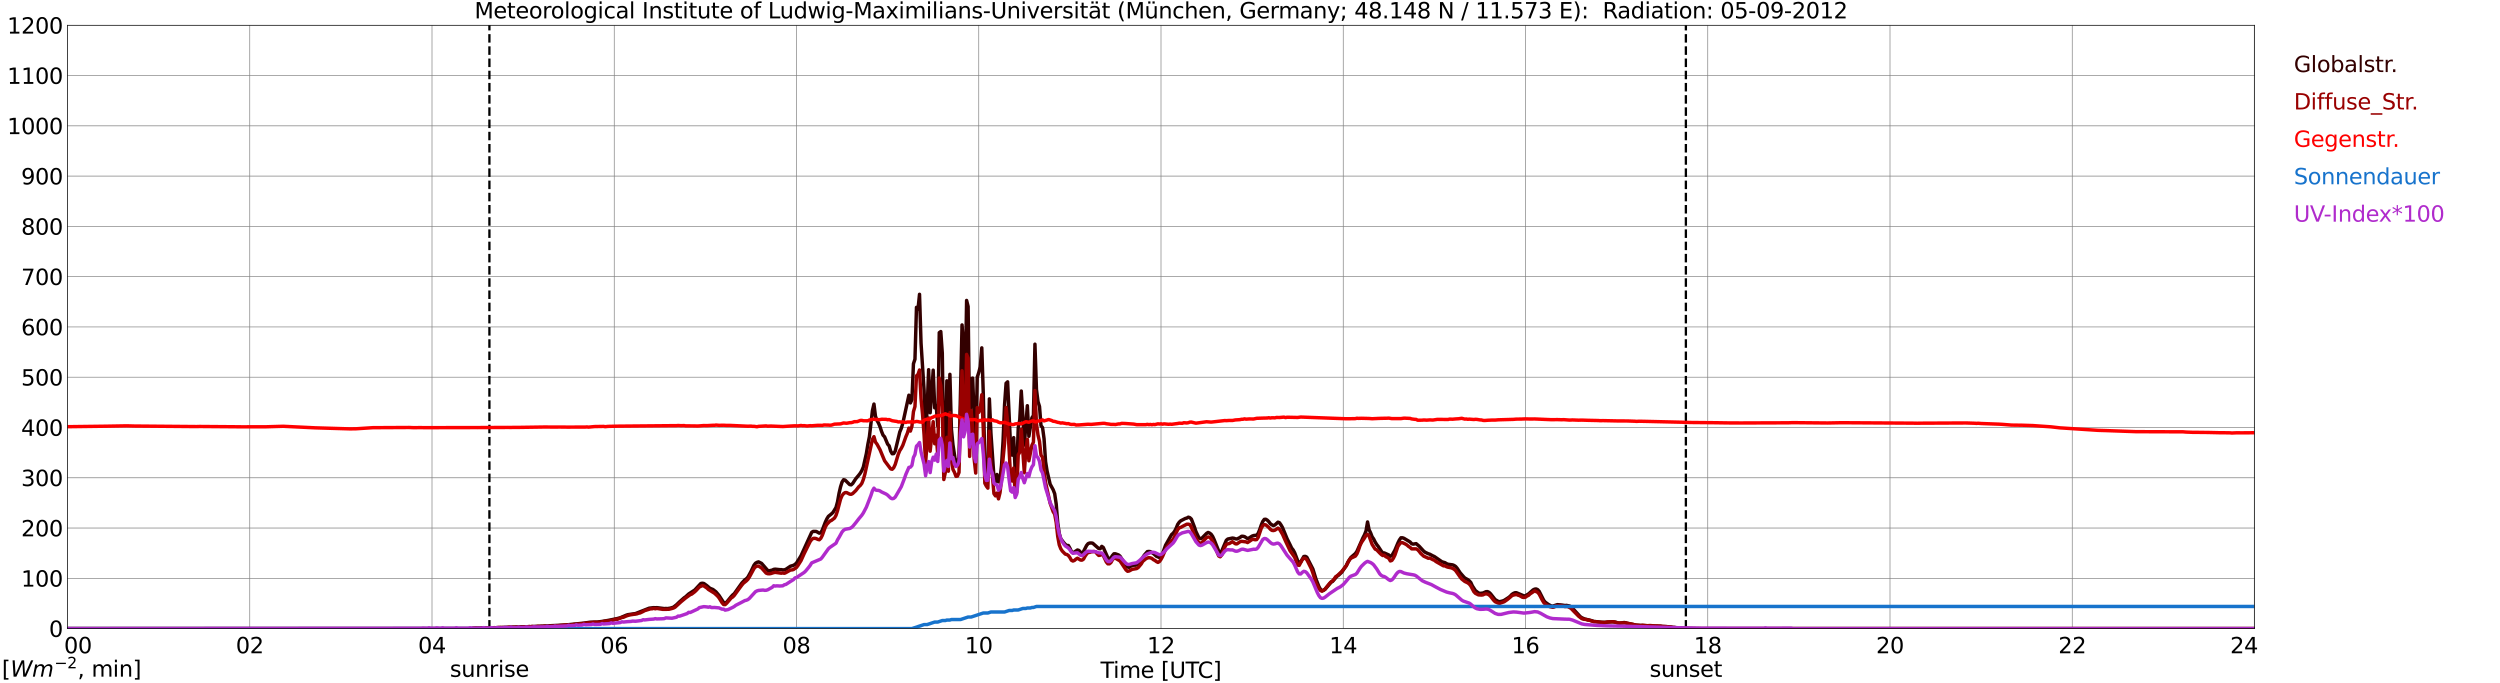 <?xml version="1.0" encoding="utf-8" standalone="no"?>
<!DOCTYPE svg PUBLIC "-//W3C//DTD SVG 1.1//EN"
  "http://www.w3.org/Graphics/SVG/1.1/DTD/svg11.dtd">
<svg xmlns:xlink="http://www.w3.org/1999/xlink" width="1085.4pt" height="296.64pt" viewBox="0 0 1085.4 296.64" xmlns="http://www.w3.org/2000/svg" version="1.1">
 <defs>
  <style type="text/css">*{stroke-linejoin: round; stroke-linecap: butt}</style>
 </defs>
 <g id="figure_1">
  <g id="patch_1">
   <path d="M 0 296.64 
L 1085.4 296.64 
L 1085.4 0 
L 0 0 
z
" style="fill: #ffffff"/>
  </g>
  <g id="axes_1">
   <g id="patch_2">
    <path d="M 29.306 272.909 
L 978.814 272.909 
L 978.814 10.976 
L 29.306 10.976 
z
" style="fill: #ffffff"/>
   </g>
   <g id="patch_3">
    <path d="M 978.814 272.909 
L 978.814 272.909 
L 978.814 10.976 
L 978.814 10.976 
z
" clip-path="url(#p7cb00e9dfd)" style="fill: #d3d3d3; opacity: 0.25; stroke: #d3d3d3; stroke-linejoin: miter"/>
   </g>
   <g id="matplotlib.axis_1">
    <g id="xtick_1">
     <g id="line2d_1">
      <path d="M 29.306 272.909 
L 29.306 10.976 
" clip-path="url(#p7cb00e9dfd)" style="fill: none; stroke: #808080; stroke-width: 0.3; stroke-linecap: square"/>
     </g>
     <g id="line2d_2"/>
     <g id="text_1">
      <!--    00 -->
      <g transform="translate(18.733 283.627) scale(0.095 -0.095)">
       <defs>
        <path id="DejaVuSans-20" transform="scale(0.016)"/>
        <path id="DejaVuSans-30" d="M 2034 4250 
Q 1547 4250 1301 3770 
Q 1056 3291 1056 2328 
Q 1056 1369 1301 889 
Q 1547 409 2034 409 
Q 2525 409 2770 889 
Q 3016 1369 3016 2328 
Q 3016 3291 2770 3770 
Q 2525 4250 2034 4250 
z
M 2034 4750 
Q 2819 4750 3233 4129 
Q 3647 3509 3647 2328 
Q 3647 1150 3233 529 
Q 2819 -91 2034 -91 
Q 1250 -91 836 529 
Q 422 1150 422 2328 
Q 422 3509 836 4129 
Q 1250 4750 2034 4750 
z
" transform="scale(0.016)"/>
       </defs>
       <use xlink:href="#DejaVuSans-20"/>
       <use xlink:href="#DejaVuSans-20" transform="translate(31.787 0)"/>
       <use xlink:href="#DejaVuSans-20" transform="translate(63.574 0)"/>
       <use xlink:href="#DejaVuSans-30" transform="translate(95.361 0)"/>
       <use xlink:href="#DejaVuSans-30" transform="translate(158.984 0)"/>
      </g>
     </g>
    </g>
    <g id="xtick_2">
     <g id="line2d_3">
      <path d="M 108.431 272.909 
L 108.431 10.976 
" clip-path="url(#p7cb00e9dfd)" style="fill: none; stroke: #808080; stroke-width: 0.3; stroke-linecap: square"/>
     </g>
     <g id="line2d_4"/>
     <g id="text_2">
      <!-- 02 -->
      <g transform="translate(102.387 283.627) scale(0.095 -0.095)">
       <defs>
        <path id="DejaVuSans-32" d="M 1228 531 
L 3431 531 
L 3431 0 
L 469 0 
L 469 531 
Q 828 903 1448 1529 
Q 2069 2156 2228 2338 
Q 2531 2678 2651 2914 
Q 2772 3150 2772 3378 
Q 2772 3750 2511 3984 
Q 2250 4219 1831 4219 
Q 1534 4219 1204 4116 
Q 875 4013 500 3803 
L 500 4441 
Q 881 4594 1212 4672 
Q 1544 4750 1819 4750 
Q 2544 4750 2975 4387 
Q 3406 4025 3406 3419 
Q 3406 3131 3298 2873 
Q 3191 2616 2906 2266 
Q 2828 2175 2409 1742 
Q 1991 1309 1228 531 
z
" transform="scale(0.016)"/>
       </defs>
       <use xlink:href="#DejaVuSans-30"/>
       <use xlink:href="#DejaVuSans-32" transform="translate(63.623 0)"/>
      </g>
     </g>
    </g>
    <g id="xtick_3">
     <g id="line2d_5">
      <path d="M 187.557 272.909 
L 187.557 10.976 
" clip-path="url(#p7cb00e9dfd)" style="fill: none; stroke: #808080; stroke-width: 0.3; stroke-linecap: square"/>
     </g>
     <g id="line2d_6"/>
     <g id="text_3">
      <!-- 04 -->
      <g transform="translate(181.513 283.627) scale(0.095 -0.095)">
       <defs>
        <path id="DejaVuSans-34" d="M 2419 4116 
L 825 1625 
L 2419 1625 
L 2419 4116 
z
M 2253 4666 
L 3047 4666 
L 3047 1625 
L 3713 1625 
L 3713 1100 
L 3047 1100 
L 3047 0 
L 2419 0 
L 2419 1100 
L 313 1100 
L 313 1709 
L 2253 4666 
z
" transform="scale(0.016)"/>
       </defs>
       <use xlink:href="#DejaVuSans-30"/>
       <use xlink:href="#DejaVuSans-34" transform="translate(63.623 0)"/>
      </g>
     </g>
    </g>
    <g id="xtick_4">
     <g id="line2d_7">
      <path d="M 266.683 272.909 
L 266.683 10.976 
" clip-path="url(#p7cb00e9dfd)" style="fill: none; stroke: #808080; stroke-width: 0.3; stroke-linecap: square"/>
     </g>
     <g id="line2d_8"/>
     <g id="text_4">
      <!-- 06 -->
      <g transform="translate(260.638 283.627) scale(0.095 -0.095)">
       <defs>
        <path id="DejaVuSans-36" d="M 2113 2584 
Q 1688 2584 1439 2293 
Q 1191 2003 1191 1497 
Q 1191 994 1439 701 
Q 1688 409 2113 409 
Q 2538 409 2786 701 
Q 3034 994 3034 1497 
Q 3034 2003 2786 2293 
Q 2538 2584 2113 2584 
z
M 3366 4563 
L 3366 3988 
Q 3128 4100 2886 4159 
Q 2644 4219 2406 4219 
Q 1781 4219 1451 3797 
Q 1122 3375 1075 2522 
Q 1259 2794 1537 2939 
Q 1816 3084 2150 3084 
Q 2853 3084 3261 2657 
Q 3669 2231 3669 1497 
Q 3669 778 3244 343 
Q 2819 -91 2113 -91 
Q 1303 -91 875 529 
Q 447 1150 447 2328 
Q 447 3434 972 4092 
Q 1497 4750 2381 4750 
Q 2619 4750 2861 4703 
Q 3103 4656 3366 4563 
z
" transform="scale(0.016)"/>
       </defs>
       <use xlink:href="#DejaVuSans-30"/>
       <use xlink:href="#DejaVuSans-36" transform="translate(63.623 0)"/>
      </g>
     </g>
    </g>
    <g id="xtick_5">
     <g id="line2d_9">
      <path d="M 345.808 272.909 
L 345.808 10.976 
" clip-path="url(#p7cb00e9dfd)" style="fill: none; stroke: #808080; stroke-width: 0.3; stroke-linecap: square"/>
     </g>
     <g id="line2d_10"/>
     <g id="text_5">
      <!-- 08 -->
      <g transform="translate(339.764 283.627) scale(0.095 -0.095)">
       <defs>
        <path id="DejaVuSans-38" d="M 2034 2216 
Q 1584 2216 1326 1975 
Q 1069 1734 1069 1313 
Q 1069 891 1326 650 
Q 1584 409 2034 409 
Q 2484 409 2743 651 
Q 3003 894 3003 1313 
Q 3003 1734 2745 1975 
Q 2488 2216 2034 2216 
z
M 1403 2484 
Q 997 2584 770 2862 
Q 544 3141 544 3541 
Q 544 4100 942 4425 
Q 1341 4750 2034 4750 
Q 2731 4750 3128 4425 
Q 3525 4100 3525 3541 
Q 3525 3141 3298 2862 
Q 3072 2584 2669 2484 
Q 3125 2378 3379 2068 
Q 3634 1759 3634 1313 
Q 3634 634 3220 271 
Q 2806 -91 2034 -91 
Q 1263 -91 848 271 
Q 434 634 434 1313 
Q 434 1759 690 2068 
Q 947 2378 1403 2484 
z
M 1172 3481 
Q 1172 3119 1398 2916 
Q 1625 2713 2034 2713 
Q 2441 2713 2670 2916 
Q 2900 3119 2900 3481 
Q 2900 3844 2670 4047 
Q 2441 4250 2034 4250 
Q 1625 4250 1398 4047 
Q 1172 3844 1172 3481 
z
" transform="scale(0.016)"/>
       </defs>
       <use xlink:href="#DejaVuSans-30"/>
       <use xlink:href="#DejaVuSans-38" transform="translate(63.623 0)"/>
      </g>
     </g>
    </g>
    <g id="xtick_6">
     <g id="line2d_11">
      <path d="M 424.934 272.909 
L 424.934 10.976 
" clip-path="url(#p7cb00e9dfd)" style="fill: none; stroke: #808080; stroke-width: 0.3; stroke-linecap: square"/>
     </g>
     <g id="line2d_12"/>
     <g id="text_6">
      <!-- 10 -->
      <g transform="translate(418.89 283.627) scale(0.095 -0.095)">
       <defs>
        <path id="DejaVuSans-31" d="M 794 531 
L 1825 531 
L 1825 4091 
L 703 3866 
L 703 4441 
L 1819 4666 
L 2450 4666 
L 2450 531 
L 3481 531 
L 3481 0 
L 794 0 
L 794 531 
z
" transform="scale(0.016)"/>
       </defs>
       <use xlink:href="#DejaVuSans-31"/>
       <use xlink:href="#DejaVuSans-30" transform="translate(63.623 0)"/>
      </g>
     </g>
    </g>
    <g id="xtick_7">
     <g id="line2d_13">
      <path d="M 504.06 272.909 
L 504.06 10.976 
" clip-path="url(#p7cb00e9dfd)" style="fill: none; stroke: #808080; stroke-width: 0.3; stroke-linecap: square"/>
     </g>
     <g id="line2d_14"/>
     <g id="text_7">
      <!-- 12 -->
      <g transform="translate(498.015 283.627) scale(0.095 -0.095)">
       <use xlink:href="#DejaVuSans-31"/>
       <use xlink:href="#DejaVuSans-32" transform="translate(63.623 0)"/>
      </g>
     </g>
    </g>
    <g id="xtick_8">
     <g id="line2d_15">
      <path d="M 583.185 272.909 
L 583.185 10.976 
" clip-path="url(#p7cb00e9dfd)" style="fill: none; stroke: #808080; stroke-width: 0.3; stroke-linecap: square"/>
     </g>
     <g id="line2d_16"/>
     <g id="text_8">
      <!-- 14 -->
      <g transform="translate(577.141 283.627) scale(0.095 -0.095)">
       <use xlink:href="#DejaVuSans-31"/>
       <use xlink:href="#DejaVuSans-34" transform="translate(63.623 0)"/>
      </g>
     </g>
    </g>
    <g id="xtick_9">
     <g id="line2d_17">
      <path d="M 662.311 272.909 
L 662.311 10.976 
" clip-path="url(#p7cb00e9dfd)" style="fill: none; stroke: #808080; stroke-width: 0.3; stroke-linecap: square"/>
     </g>
     <g id="line2d_18"/>
     <g id="text_9">
      <!-- 16 -->
      <g transform="translate(656.267 283.627) scale(0.095 -0.095)">
       <use xlink:href="#DejaVuSans-31"/>
       <use xlink:href="#DejaVuSans-36" transform="translate(63.623 0)"/>
      </g>
     </g>
    </g>
    <g id="xtick_10">
     <g id="line2d_19">
      <path d="M 741.437 272.909 
L 741.437 10.976 
" clip-path="url(#p7cb00e9dfd)" style="fill: none; stroke: #808080; stroke-width: 0.3; stroke-linecap: square"/>
     </g>
     <g id="line2d_20"/>
     <g id="text_10">
      <!-- 18 -->
      <g transform="translate(735.392 283.627) scale(0.095 -0.095)">
       <use xlink:href="#DejaVuSans-31"/>
       <use xlink:href="#DejaVuSans-38" transform="translate(63.623 0)"/>
      </g>
     </g>
    </g>
    <g id="xtick_11">
     <g id="line2d_21">
      <path d="M 820.562 272.909 
L 820.562 10.976 
" clip-path="url(#p7cb00e9dfd)" style="fill: none; stroke: #808080; stroke-width: 0.3; stroke-linecap: square"/>
     </g>
     <g id="line2d_22"/>
     <g id="text_11">
      <!-- 20 -->
      <g transform="translate(814.518 283.627) scale(0.095 -0.095)">
       <use xlink:href="#DejaVuSans-32"/>
       <use xlink:href="#DejaVuSans-30" transform="translate(63.623 0)"/>
      </g>
     </g>
    </g>
    <g id="xtick_12">
     <g id="line2d_23">
      <path d="M 899.688 272.909 
L 899.688 10.976 
" clip-path="url(#p7cb00e9dfd)" style="fill: none; stroke: #808080; stroke-width: 0.3; stroke-linecap: square"/>
     </g>
     <g id="line2d_24"/>
     <g id="text_12">
      <!-- 22 -->
      <g transform="translate(893.644 283.627) scale(0.095 -0.095)">
       <use xlink:href="#DejaVuSans-32"/>
       <use xlink:href="#DejaVuSans-32" transform="translate(63.623 0)"/>
      </g>
     </g>
    </g>
    <g id="xtick_13">
     <g id="line2d_25">
      <path d="M 978.814 272.909 
L 978.814 10.976 
" clip-path="url(#p7cb00e9dfd)" style="fill: none; stroke: #808080; stroke-width: 0.3; stroke-linecap: square"/>
     </g>
     <g id="line2d_26"/>
     <g id="text_13">
      <!-- 24    -->
      <g transform="translate(968.241 283.627) scale(0.095 -0.095)">
       <use xlink:href="#DejaVuSans-32"/>
       <use xlink:href="#DejaVuSans-34" transform="translate(63.623 0)"/>
       <use xlink:href="#DejaVuSans-20" transform="translate(127.246 0)"/>
       <use xlink:href="#DejaVuSans-20" transform="translate(159.033 0)"/>
       <use xlink:href="#DejaVuSans-20" transform="translate(190.82 0)"/>
      </g>
     </g>
    </g>
    <g id="text_14">
     <!-- Time [UTC] -->
     <g transform="translate(477.806 294.322) scale(0.095 -0.095)">
      <defs>
       <path id="DejaVuSans-54" d="M -19 4666 
L 3928 4666 
L 3928 4134 
L 2272 4134 
L 2272 0 
L 1638 0 
L 1638 4134 
L -19 4134 
L -19 4666 
z
" transform="scale(0.016)"/>
       <path id="DejaVuSans-69" d="M 603 3500 
L 1178 3500 
L 1178 0 
L 603 0 
L 603 3500 
z
M 603 4863 
L 1178 4863 
L 1178 4134 
L 603 4134 
L 603 4863 
z
" transform="scale(0.016)"/>
       <path id="DejaVuSans-6d" d="M 3328 2828 
Q 3544 3216 3844 3400 
Q 4144 3584 4550 3584 
Q 5097 3584 5394 3201 
Q 5691 2819 5691 2113 
L 5691 0 
L 5113 0 
L 5113 2094 
Q 5113 2597 4934 2840 
Q 4756 3084 4391 3084 
Q 3944 3084 3684 2787 
Q 3425 2491 3425 1978 
L 3425 0 
L 2847 0 
L 2847 2094 
Q 2847 2600 2669 2842 
Q 2491 3084 2119 3084 
Q 1678 3084 1418 2786 
Q 1159 2488 1159 1978 
L 1159 0 
L 581 0 
L 581 3500 
L 1159 3500 
L 1159 2956 
Q 1356 3278 1631 3431 
Q 1906 3584 2284 3584 
Q 2666 3584 2933 3390 
Q 3200 3197 3328 2828 
z
" transform="scale(0.016)"/>
       <path id="DejaVuSans-65" d="M 3597 1894 
L 3597 1613 
L 953 1613 
Q 991 1019 1311 708 
Q 1631 397 2203 397 
Q 2534 397 2845 478 
Q 3156 559 3463 722 
L 3463 178 
Q 3153 47 2828 -22 
Q 2503 -91 2169 -91 
Q 1331 -91 842 396 
Q 353 884 353 1716 
Q 353 2575 817 3079 
Q 1281 3584 2069 3584 
Q 2775 3584 3186 3129 
Q 3597 2675 3597 1894 
z
M 3022 2063 
Q 3016 2534 2758 2815 
Q 2500 3097 2075 3097 
Q 1594 3097 1305 2825 
Q 1016 2553 972 2059 
L 3022 2063 
z
" transform="scale(0.016)"/>
       <path id="DejaVuSans-5b" d="M 550 4863 
L 1875 4863 
L 1875 4416 
L 1125 4416 
L 1125 -397 
L 1875 -397 
L 1875 -844 
L 550 -844 
L 550 4863 
z
" transform="scale(0.016)"/>
       <path id="DejaVuSans-55" d="M 556 4666 
L 1191 4666 
L 1191 1831 
Q 1191 1081 1462 751 
Q 1734 422 2344 422 
Q 2950 422 3222 751 
Q 3494 1081 3494 1831 
L 3494 4666 
L 4128 4666 
L 4128 1753 
Q 4128 841 3676 375 
Q 3225 -91 2344 -91 
Q 1459 -91 1007 375 
Q 556 841 556 1753 
L 556 4666 
z
" transform="scale(0.016)"/>
       <path id="DejaVuSans-43" d="M 4122 4306 
L 4122 3641 
Q 3803 3938 3442 4084 
Q 3081 4231 2675 4231 
Q 1875 4231 1450 3742 
Q 1025 3253 1025 2328 
Q 1025 1406 1450 917 
Q 1875 428 2675 428 
Q 3081 428 3442 575 
Q 3803 722 4122 1019 
L 4122 359 
Q 3791 134 3420 21 
Q 3050 -91 2638 -91 
Q 1578 -91 968 557 
Q 359 1206 359 2328 
Q 359 3453 968 4101 
Q 1578 4750 2638 4750 
Q 3056 4750 3426 4639 
Q 3797 4528 4122 4306 
z
" transform="scale(0.016)"/>
       <path id="DejaVuSans-5d" d="M 1947 4863 
L 1947 -844 
L 622 -844 
L 622 -397 
L 1369 -397 
L 1369 4416 
L 622 4416 
L 622 4863 
L 1947 4863 
z
" transform="scale(0.016)"/>
      </defs>
      <use xlink:href="#DejaVuSans-54"/>
      <use xlink:href="#DejaVuSans-69" transform="translate(57.959 0)"/>
      <use xlink:href="#DejaVuSans-6d" transform="translate(85.742 0)"/>
      <use xlink:href="#DejaVuSans-65" transform="translate(183.154 0)"/>
      <use xlink:href="#DejaVuSans-20" transform="translate(244.678 0)"/>
      <use xlink:href="#DejaVuSans-5b" transform="translate(276.465 0)"/>
      <use xlink:href="#DejaVuSans-55" transform="translate(315.479 0)"/>
      <use xlink:href="#DejaVuSans-54" transform="translate(388.672 0)"/>
      <use xlink:href="#DejaVuSans-43" transform="translate(443.881 0)"/>
      <use xlink:href="#DejaVuSans-5d" transform="translate(513.705 0)"/>
     </g>
    </g>
   </g>
   <g id="matplotlib.axis_2">
    <g id="ytick_1">
     <g id="line2d_27">
      <path d="M 29.306 272.909 
L 978.814 272.909 
" clip-path="url(#p7cb00e9dfd)" style="fill: none; stroke: #808080; stroke-width: 0.3; stroke-linecap: square"/>
     </g>
     <g id="line2d_28"/>
     <g id="text_15">
      <!-- 0 -->
      <g transform="translate(21.261 276.518) scale(0.095 -0.095)">
       <use xlink:href="#DejaVuSans-30"/>
      </g>
     </g>
    </g>
    <g id="ytick_2">
     <g id="line2d_29">
      <path d="M 29.306 251.081 
L 978.814 251.081 
" clip-path="url(#p7cb00e9dfd)" style="fill: none; stroke: #808080; stroke-width: 0.3; stroke-linecap: square"/>
     </g>
     <g id="line2d_30"/>
     <g id="text_16">
      <!-- 100 -->
      <g transform="translate(9.173 254.69) scale(0.095 -0.095)">
       <use xlink:href="#DejaVuSans-31"/>
       <use xlink:href="#DejaVuSans-30" transform="translate(63.623 0)"/>
       <use xlink:href="#DejaVuSans-30" transform="translate(127.246 0)"/>
      </g>
     </g>
    </g>
    <g id="ytick_3">
     <g id="line2d_31">
      <path d="M 29.306 229.253 
L 978.814 229.253 
" clip-path="url(#p7cb00e9dfd)" style="fill: none; stroke: #808080; stroke-width: 0.3; stroke-linecap: square"/>
     </g>
     <g id="line2d_32"/>
     <g id="text_17">
      <!-- 200 -->
      <g transform="translate(9.173 232.863) scale(0.095 -0.095)">
       <use xlink:href="#DejaVuSans-32"/>
       <use xlink:href="#DejaVuSans-30" transform="translate(63.623 0)"/>
       <use xlink:href="#DejaVuSans-30" transform="translate(127.246 0)"/>
      </g>
     </g>
    </g>
    <g id="ytick_4">
     <g id="line2d_33">
      <path d="M 29.306 207.426 
L 978.814 207.426 
" clip-path="url(#p7cb00e9dfd)" style="fill: none; stroke: #808080; stroke-width: 0.3; stroke-linecap: square"/>
     </g>
     <g id="line2d_34"/>
     <g id="text_18">
      <!-- 300 -->
      <g transform="translate(9.173 211.035) scale(0.095 -0.095)">
       <defs>
        <path id="DejaVuSans-33" d="M 2597 2516 
Q 3050 2419 3304 2112 
Q 3559 1806 3559 1356 
Q 3559 666 3084 287 
Q 2609 -91 1734 -91 
Q 1441 -91 1130 -33 
Q 819 25 488 141 
L 488 750 
Q 750 597 1062 519 
Q 1375 441 1716 441 
Q 2309 441 2620 675 
Q 2931 909 2931 1356 
Q 2931 1769 2642 2001 
Q 2353 2234 1838 2234 
L 1294 2234 
L 1294 2753 
L 1863 2753 
Q 2328 2753 2575 2939 
Q 2822 3125 2822 3475 
Q 2822 3834 2567 4026 
Q 2313 4219 1838 4219 
Q 1578 4219 1281 4162 
Q 984 4106 628 3988 
L 628 4550 
Q 988 4650 1302 4700 
Q 1616 4750 1894 4750 
Q 2613 4750 3031 4423 
Q 3450 4097 3450 3541 
Q 3450 3153 3228 2886 
Q 3006 2619 2597 2516 
z
" transform="scale(0.016)"/>
       </defs>
       <use xlink:href="#DejaVuSans-33"/>
       <use xlink:href="#DejaVuSans-30" transform="translate(63.623 0)"/>
       <use xlink:href="#DejaVuSans-30" transform="translate(127.246 0)"/>
      </g>
     </g>
    </g>
    <g id="ytick_5">
     <g id="line2d_35">
      <path d="M 29.306 185.598 
L 978.814 185.598 
" clip-path="url(#p7cb00e9dfd)" style="fill: none; stroke: #808080; stroke-width: 0.3; stroke-linecap: square"/>
     </g>
     <g id="line2d_36"/>
     <g id="text_19">
      <!-- 400 -->
      <g transform="translate(9.173 189.207) scale(0.095 -0.095)">
       <use xlink:href="#DejaVuSans-34"/>
       <use xlink:href="#DejaVuSans-30" transform="translate(63.623 0)"/>
       <use xlink:href="#DejaVuSans-30" transform="translate(127.246 0)"/>
      </g>
     </g>
    </g>
    <g id="ytick_6">
     <g id="line2d_37">
      <path d="M 29.306 163.77 
L 978.814 163.77 
" clip-path="url(#p7cb00e9dfd)" style="fill: none; stroke: #808080; stroke-width: 0.3; stroke-linecap: square"/>
     </g>
     <g id="line2d_38"/>
     <g id="text_20">
      <!-- 500 -->
      <g transform="translate(9.173 167.379) scale(0.095 -0.095)">
       <defs>
        <path id="DejaVuSans-35" d="M 691 4666 
L 3169 4666 
L 3169 4134 
L 1269 4134 
L 1269 2991 
Q 1406 3038 1543 3061 
Q 1681 3084 1819 3084 
Q 2600 3084 3056 2656 
Q 3513 2228 3513 1497 
Q 3513 744 3044 326 
Q 2575 -91 1722 -91 
Q 1428 -91 1123 -41 
Q 819 9 494 109 
L 494 744 
Q 775 591 1075 516 
Q 1375 441 1709 441 
Q 2250 441 2565 725 
Q 2881 1009 2881 1497 
Q 2881 1984 2565 2268 
Q 2250 2553 1709 2553 
Q 1456 2553 1204 2497 
Q 953 2441 691 2322 
L 691 4666 
z
" transform="scale(0.016)"/>
       </defs>
       <use xlink:href="#DejaVuSans-35"/>
       <use xlink:href="#DejaVuSans-30" transform="translate(63.623 0)"/>
       <use xlink:href="#DejaVuSans-30" transform="translate(127.246 0)"/>
      </g>
     </g>
    </g>
    <g id="ytick_7">
     <g id="line2d_39">
      <path d="M 29.306 141.942 
L 978.814 141.942 
" clip-path="url(#p7cb00e9dfd)" style="fill: none; stroke: #808080; stroke-width: 0.3; stroke-linecap: square"/>
     </g>
     <g id="line2d_40"/>
     <g id="text_21">
      <!-- 600 -->
      <g transform="translate(9.173 145.551) scale(0.095 -0.095)">
       <use xlink:href="#DejaVuSans-36"/>
       <use xlink:href="#DejaVuSans-30" transform="translate(63.623 0)"/>
       <use xlink:href="#DejaVuSans-30" transform="translate(127.246 0)"/>
      </g>
     </g>
    </g>
    <g id="ytick_8">
     <g id="line2d_41">
      <path d="M 29.306 120.114 
L 978.814 120.114 
" clip-path="url(#p7cb00e9dfd)" style="fill: none; stroke: #808080; stroke-width: 0.3; stroke-linecap: square"/>
     </g>
     <g id="line2d_42"/>
     <g id="text_22">
      <!-- 700 -->
      <g transform="translate(9.173 123.724) scale(0.095 -0.095)">
       <defs>
        <path id="DejaVuSans-37" d="M 525 4666 
L 3525 4666 
L 3525 4397 
L 1831 0 
L 1172 0 
L 2766 4134 
L 525 4134 
L 525 4666 
z
" transform="scale(0.016)"/>
       </defs>
       <use xlink:href="#DejaVuSans-37"/>
       <use xlink:href="#DejaVuSans-30" transform="translate(63.623 0)"/>
       <use xlink:href="#DejaVuSans-30" transform="translate(127.246 0)"/>
      </g>
     </g>
    </g>
    <g id="ytick_9">
     <g id="line2d_43">
      <path d="M 29.306 98.287 
L 978.814 98.287 
" clip-path="url(#p7cb00e9dfd)" style="fill: none; stroke: #808080; stroke-width: 0.3; stroke-linecap: square"/>
     </g>
     <g id="line2d_44"/>
     <g id="text_23">
      <!-- 800 -->
      <g transform="translate(9.173 101.896) scale(0.095 -0.095)">
       <use xlink:href="#DejaVuSans-38"/>
       <use xlink:href="#DejaVuSans-30" transform="translate(63.623 0)"/>
       <use xlink:href="#DejaVuSans-30" transform="translate(127.246 0)"/>
      </g>
     </g>
    </g>
    <g id="ytick_10">
     <g id="line2d_45">
      <path d="M 29.306 76.459 
L 978.814 76.459 
" clip-path="url(#p7cb00e9dfd)" style="fill: none; stroke: #808080; stroke-width: 0.3; stroke-linecap: square"/>
     </g>
     <g id="line2d_46"/>
     <g id="text_24">
      <!-- 900 -->
      <g transform="translate(9.173 80.068) scale(0.095 -0.095)">
       <defs>
        <path id="DejaVuSans-39" d="M 703 97 
L 703 672 
Q 941 559 1184 500 
Q 1428 441 1663 441 
Q 2288 441 2617 861 
Q 2947 1281 2994 2138 
Q 2813 1869 2534 1725 
Q 2256 1581 1919 1581 
Q 1219 1581 811 2004 
Q 403 2428 403 3163 
Q 403 3881 828 4315 
Q 1253 4750 1959 4750 
Q 2769 4750 3195 4129 
Q 3622 3509 3622 2328 
Q 3622 1225 3098 567 
Q 2575 -91 1691 -91 
Q 1453 -91 1209 -44 
Q 966 3 703 97 
z
M 1959 2075 
Q 2384 2075 2632 2365 
Q 2881 2656 2881 3163 
Q 2881 3666 2632 3958 
Q 2384 4250 1959 4250 
Q 1534 4250 1286 3958 
Q 1038 3666 1038 3163 
Q 1038 2656 1286 2365 
Q 1534 2075 1959 2075 
z
" transform="scale(0.016)"/>
       </defs>
       <use xlink:href="#DejaVuSans-39"/>
       <use xlink:href="#DejaVuSans-30" transform="translate(63.623 0)"/>
       <use xlink:href="#DejaVuSans-30" transform="translate(127.246 0)"/>
      </g>
     </g>
    </g>
    <g id="ytick_11">
     <g id="line2d_47">
      <path d="M 29.306 54.631 
L 978.814 54.631 
" clip-path="url(#p7cb00e9dfd)" style="fill: none; stroke: #808080; stroke-width: 0.3; stroke-linecap: square"/>
     </g>
     <g id="line2d_48"/>
     <g id="text_25">
      <!-- 1000 -->
      <g transform="translate(3.128 58.24) scale(0.095 -0.095)">
       <use xlink:href="#DejaVuSans-31"/>
       <use xlink:href="#DejaVuSans-30" transform="translate(63.623 0)"/>
       <use xlink:href="#DejaVuSans-30" transform="translate(127.246 0)"/>
       <use xlink:href="#DejaVuSans-30" transform="translate(190.869 0)"/>
      </g>
     </g>
    </g>
    <g id="ytick_12">
     <g id="line2d_49">
      <path d="M 29.306 32.803 
L 978.814 32.803 
" clip-path="url(#p7cb00e9dfd)" style="fill: none; stroke: #808080; stroke-width: 0.3; stroke-linecap: square"/>
     </g>
     <g id="line2d_50"/>
     <g id="text_26">
      <!-- 1100 -->
      <g transform="translate(3.128 36.413) scale(0.095 -0.095)">
       <use xlink:href="#DejaVuSans-31"/>
       <use xlink:href="#DejaVuSans-31" transform="translate(63.623 0)"/>
       <use xlink:href="#DejaVuSans-30" transform="translate(127.246 0)"/>
       <use xlink:href="#DejaVuSans-30" transform="translate(190.869 0)"/>
      </g>
     </g>
    </g>
    <g id="ytick_13">
     <g id="line2d_51">
      <path d="M 29.306 10.976 
L 978.814 10.976 
" clip-path="url(#p7cb00e9dfd)" style="fill: none; stroke: #808080; stroke-width: 0.3; stroke-linecap: square"/>
     </g>
     <g id="line2d_52"/>
     <g id="text_27">
      <!-- 1200 -->
      <g transform="translate(3.128 14.585) scale(0.095 -0.095)">
       <use xlink:href="#DejaVuSans-31"/>
       <use xlink:href="#DejaVuSans-32" transform="translate(63.623 0)"/>
       <use xlink:href="#DejaVuSans-30" transform="translate(127.246 0)"/>
       <use xlink:href="#DejaVuSans-30" transform="translate(190.869 0)"/>
      </g>
     </g>
    </g>
   </g>
   <g id="line2d_53">
    <path d="M 212.482 272.909 
L 212.482 10.976 
" clip-path="url(#p7cb00e9dfd)" style="fill: none; stroke-dasharray: 3.7,1.6; stroke-dashoffset: 0; stroke: #000000"/>
   </g>
   <g id="line2d_54">
    <path d="M 731.942 272.909 
L 731.942 10.976 
" clip-path="url(#p7cb00e9dfd)" style="fill: none; stroke-dasharray: 3.7,1.6; stroke-dashoffset: 0; stroke: #000000"/>
   </g>
   <g id="line2d_55">
    <path d="M 29.306 272.909 
L 204.701 272.909 
L 205.36 272.787 
L 207.998 272.697 
L 210.635 272.667 
L 211.954 272.638 
L 214.592 272.549 
L 226.461 272.134 
L 231.076 272.047 
L 232.395 271.957 
L 233.714 271.927 
L 245.583 271.335 
L 253.495 270.536 
L 256.133 270.15 
L 259.43 270.06 
L 261.408 269.794 
L 264.045 269.351 
L 268.002 268.55 
L 269.32 268.196 
L 271.958 267.07 
L 272.617 266.863 
L 275.914 266.389 
L 281.849 264.049 
L 283.827 263.813 
L 284.486 263.872 
L 285.145 263.813 
L 288.442 264.226 
L 289.102 264.167 
L 289.761 264.226 
L 291.08 264.018 
L 292.399 263.606 
L 293.717 262.569 
L 295.036 261.294 
L 297.014 259.548 
L 297.674 259.103 
L 298.992 257.889 
L 301.63 256.171 
L 304.267 253.327 
L 304.927 253.209 
L 305.586 253.327 
L 306.905 254.274 
L 308.224 255.401 
L 309.543 255.933 
L 310.861 256.97 
L 312.18 258.54 
L 314.158 261.591 
L 314.818 261.827 
L 315.477 261.443 
L 317.455 259.013 
L 318.114 258.304 
L 318.774 257.771 
L 320.752 254.986 
L 322.071 253.15 
L 323.39 251.729 
L 324.049 251.284 
L 324.708 250.572 
L 326.027 248.174 
L 327.346 245.391 
L 328.005 244.531 
L 328.665 244.146 
L 329.324 243.939 
L 330.643 244.592 
L 333.28 247.641 
L 333.94 247.82 
L 335.258 247.523 
L 335.918 247.198 
L 336.577 247.108 
L 338.555 247.316 
L 339.215 247.316 
L 339.874 247.434 
L 340.533 247.405 
L 341.193 247.167 
L 343.171 245.834 
L 344.49 245.449 
L 345.149 245.035 
L 345.808 244.443 
L 347.127 242.339 
L 347.787 241.243 
L 352.402 231.115 
L 353.062 230.7 
L 354.38 230.729 
L 355.699 231.471 
L 356.359 231.323 
L 357.018 230.109 
L 358.337 226.673 
L 358.996 225.25 
L 359.655 224.185 
L 360.974 223.117 
L 361.634 222.495 
L 362.952 220.334 
L 363.612 217.905 
L 364.271 214.234 
L 364.93 211.361 
L 365.59 209.287 
L 366.249 208.281 
L 366.909 208.427 
L 368.887 210.383 
L 369.546 210.501 
L 370.206 209.91 
L 371.524 207.866 
L 372.843 206.295 
L 373.502 205.437 
L 374.162 204.311 
L 374.821 202.772 
L 376.14 196.907 
L 376.799 192.88 
L 377.459 189.592 
L 378.777 178.248 
L 379.437 175.435 
L 380.096 180.765 
L 380.756 182.542 
L 381.415 183.699 
L 382.074 185.268 
L 382.734 187.311 
L 383.393 188.94 
L 384.053 189.651 
L 385.371 192.821 
L 386.031 193.561 
L 386.69 195.842 
L 387.349 196.996 
L 388.009 196.937 
L 388.668 195.842 
L 389.987 190.332 
L 390.646 187.549 
L 391.306 185.978 
L 391.965 183.727 
L 394.603 171.584 
L 395.262 174.931 
L 395.921 173.51 
L 396.581 157.931 
L 397.24 155.977 
L 397.899 133.438 
L 398.559 134.268 
L 399.218 127.78 
L 399.878 148.986 
L 401.196 169.452 
L 401.856 189.206 
L 402.515 177.923 
L 403.175 160.509 
L 403.834 179.196 
L 404.493 170.962 
L 405.153 160.714 
L 405.812 177.063 
L 406.471 176.175 
L 407.131 184.943 
L 407.79 144.426 
L 408.45 143.953 
L 409.109 153.369 
L 409.768 200.58 
L 410.428 196.492 
L 411.087 165.335 
L 411.746 196.907 
L 412.406 162.521 
L 413.065 186.333 
L 413.725 192.997 
L 415.043 201.794 
L 415.703 200.432 
L 416.362 198.625 
L 417.681 141.08 
L 418.34 149.757 
L 419 170.578 
L 419.659 130.446 
L 420.318 133.082 
L 420.978 187.252 
L 421.637 164.388 
L 422.297 164.15 
L 422.956 181.507 
L 423.615 195.071 
L 424.275 163.796 
L 424.934 161.751 
L 425.593 159.234 
L 426.253 151.031 
L 426.912 171.17 
L 427.572 200.847 
L 428.231 205.319 
L 428.89 206.029 
L 429.55 173.184 
L 430.209 187.903 
L 431.528 207.006 
L 432.187 209.108 
L 432.847 206 
L 433.506 209.198 
L 434.165 208.192 
L 434.825 202.001 
L 435.484 191.517 
L 436.144 175.673 
L 436.803 166.402 
L 437.462 165.78 
L 438.781 194.597 
L 439.44 197.618 
L 440.1 190.007 
L 440.759 204.874 
L 441.419 204.992 
L 442.078 185.742 
L 442.737 182.247 
L 443.397 169.777 
L 444.056 180.204 
L 444.716 193.235 
L 446.034 176.146 
L 446.694 189.413 
L 448.012 181.418 
L 448.672 180.411 
L 449.331 149.431 
L 449.991 169.127 
L 450.65 174.339 
L 451.309 176.472 
L 451.969 184.853 
L 452.628 185.593 
L 453.287 190.509 
L 453.947 200.432 
L 454.606 204.549 
L 455.925 210.204 
L 457.244 212.634 
L 457.903 214.351 
L 458.563 218.824 
L 459.222 226.998 
L 459.881 231.589 
L 460.541 233.898 
L 461.859 235.616 
L 462.519 236.356 
L 463.178 236.832 
L 463.838 236.832 
L 464.497 237.987 
L 465.156 239.408 
L 465.816 240.06 
L 467.794 238.785 
L 468.453 238.993 
L 469.113 239.822 
L 469.772 240.06 
L 470.431 239.408 
L 471.75 236.832 
L 472.409 236.031 
L 473.069 235.765 
L 473.728 235.736 
L 474.388 235.823 
L 477.025 238.163 
L 477.685 238.222 
L 478.344 237.216 
L 479.003 237.69 
L 480.981 242.162 
L 481.641 242.487 
L 482.3 242.221 
L 482.96 241.215 
L 483.619 240.444 
L 484.278 240.444 
L 485.597 240.918 
L 486.256 241.451 
L 487.575 243.524 
L 488.894 245.746 
L 489.553 246.161 
L 490.213 246.338 
L 490.872 245.834 
L 492.191 245.36 
L 492.85 245.391 
L 493.51 245.273 
L 494.828 243.88 
L 495.488 243.11 
L 496.807 241.008 
L 498.125 239.497 
L 498.785 239.408 
L 499.444 239.497 
L 500.763 240.327 
L 502.082 241.51 
L 503.4 242.073 
L 504.06 241.333 
L 504.719 240.385 
L 506.038 236.712 
L 508.675 232.063 
L 509.335 231.499 
L 509.994 230.611 
L 510.654 229.308 
L 511.313 227.679 
L 511.972 226.732 
L 512.632 226.11 
L 514.61 225.102 
L 515.269 224.925 
L 515.929 224.541 
L 516.588 224.748 
L 517.247 225.37 
L 518.566 228.806 
L 519.226 230.79 
L 520.544 233.542 
L 521.204 233.839 
L 521.863 233.604 
L 523.841 231.589 
L 524.501 231.174 
L 525.16 231.44 
L 525.819 231.945 
L 526.479 232.892 
L 527.138 234.313 
L 529.116 239.259 
L 529.776 239.853 
L 530.435 239.2 
L 532.413 234.579 
L 533.073 234.018 
L 534.391 233.75 
L 535.051 233.604 
L 535.71 233.691 
L 536.369 233.929 
L 537.029 234.018 
L 538.348 233.366 
L 539.007 232.833 
L 539.666 232.833 
L 540.326 232.981 
L 541.644 233.839 
L 542.304 233.573 
L 543.623 232.744 
L 544.282 232.508 
L 545.601 232.359 
L 546.26 231.53 
L 546.919 229.902 
L 547.579 227.976 
L 548.238 226.405 
L 548.898 225.488 
L 549.557 225.429 
L 550.216 225.844 
L 550.876 226.494 
L 551.535 227.383 
L 552.195 227.856 
L 552.854 228.184 
L 553.513 227.915 
L 554.832 226.702 
L 555.491 226.94 
L 556.151 227.887 
L 556.81 229.042 
L 558.788 233.87 
L 560.107 236.535 
L 560.766 237.928 
L 561.426 238.757 
L 562.085 239.971 
L 563.404 243.465 
L 564.063 244.236 
L 564.723 243.998 
L 566.042 241.63 
L 566.701 241.54 
L 567.36 241.896 
L 569.998 247.049 
L 571.317 251.343 
L 572.635 254.72 
L 573.295 255.846 
L 573.954 256.438 
L 574.613 256.32 
L 575.273 255.874 
L 577.91 252.795 
L 578.57 252.41 
L 580.548 250.099 
L 581.207 249.684 
L 582.526 248.44 
L 584.504 245.567 
L 585.164 244.116 
L 586.482 242.044 
L 588.46 240.327 
L 589.12 239.377 
L 591.757 233.455 
L 592.417 232.18 
L 593.076 230.493 
L 593.736 226.612 
L 594.395 229.96 
L 595.054 231.323 
L 595.714 233.04 
L 596.373 233.988 
L 597.032 235.321 
L 597.692 236.387 
L 598.351 237.216 
L 599.67 239.231 
L 600.329 240.06 
L 600.989 240.06 
L 602.967 240.949 
L 603.626 241.51 
L 604.286 241.243 
L 605.604 238.875 
L 606.923 235.736 
L 607.582 234.402 
L 608.242 233.483 
L 608.901 233.483 
L 609.561 233.721 
L 612.198 235.291 
L 612.858 236.031 
L 613.517 236.238 
L 614.836 236.031 
L 616.154 237.157 
L 618.133 239.318 
L 618.792 239.792 
L 620.111 240.414 
L 620.77 240.621 
L 622.089 241.333 
L 622.748 241.63 
L 626.045 243.908 
L 627.364 244.295 
L 628.023 244.71 
L 628.683 244.976 
L 630.661 245.242 
L 631.32 245.508 
L 631.98 245.954 
L 632.639 246.722 
L 633.958 248.708 
L 635.276 250.219 
L 635.936 250.928 
L 637.255 251.668 
L 637.914 252.172 
L 638.573 252.912 
L 639.233 254.364 
L 640.552 256.407 
L 641.87 257.415 
L 642.53 257.623 
L 643.848 257.474 
L 645.167 256.881 
L 645.827 256.852 
L 646.486 257.178 
L 647.145 257.8 
L 649.123 260.316 
L 650.442 261.087 
L 651.102 261.235 
L 652.42 260.91 
L 653.08 260.644 
L 655.058 259.369 
L 655.717 258.806 
L 656.377 258.096 
L 657.036 257.651 
L 657.695 257.357 
L 658.355 257.326 
L 661.652 258.719 
L 662.311 258.629 
L 663.63 257.859 
L 665.608 256.112 
L 666.267 255.785 
L 666.927 255.698 
L 667.586 255.992 
L 668.246 256.734 
L 670.224 260.644 
L 670.883 261.443 
L 672.202 262.39 
L 673.521 263.102 
L 674.18 263.161 
L 675.499 262.715 
L 676.158 262.508 
L 678.136 262.687 
L 679.455 262.894 
L 680.114 262.835 
L 681.433 263.102 
L 682.092 263.457 
L 683.411 264.819 
L 686.049 267.692 
L 686.708 268.166 
L 688.027 268.757 
L 690.005 269.202 
L 691.324 269.558 
L 691.983 269.794 
L 695.28 270.15 
L 697.258 270.15 
L 699.896 269.942 
L 701.215 270.091 
L 702.533 270.447 
L 703.193 270.536 
L 705.171 270.268 
L 705.83 270.388 
L 706.49 270.623 
L 707.808 270.861 
L 710.446 271.425 
L 724.293 272.106 
L 729.568 272.728 
L 731.546 272.815 
L 734.843 272.904 
L 736.821 272.904 
L 978.154 272.909 
L 978.154 272.909 
" clip-path="url(#p7cb00e9dfd)" style="fill: none; stroke: #330000; stroke-width: 1.5; stroke-linecap: square"/>
   </g>
   <g id="line2d_56">
    <path d="M 29.306 272.909 
L 204.701 272.909 
L 205.36 272.749 
L 206.679 272.623 
L 207.339 272.749 
L 208.657 272.708 
L 209.976 272.708 
L 211.954 272.581 
L 212.614 272.708 
L 214.592 272.498 
L 215.251 272.54 
L 216.57 272.413 
L 218.548 272.455 
L 219.867 272.455 
L 221.186 272.287 
L 223.164 272.33 
L 225.801 272.245 
L 226.461 272.33 
L 227.779 272.162 
L 229.098 272.204 
L 229.757 271.994 
L 230.417 272.121 
L 231.076 271.953 
L 231.736 272.077 
L 232.395 272.077 
L 233.714 271.909 
L 234.373 271.994 
L 235.033 271.909 
L 235.692 271.994 
L 236.351 271.826 
L 237.011 271.994 
L 238.989 271.826 
L 240.308 271.826 
L 240.967 271.7 
L 242.286 271.658 
L 245.583 271.322 
L 246.242 271.407 
L 246.901 271.322 
L 247.561 271.407 
L 249.539 271.029 
L 250.198 271.071 
L 251.517 270.903 
L 258.111 270.148 
L 258.77 270.231 
L 260.748 270.104 
L 262.726 269.685 
L 264.045 269.602 
L 264.705 269.558 
L 265.364 269.349 
L 266.023 269.307 
L 267.342 268.803 
L 268.002 268.888 
L 269.98 268.089 
L 270.639 268.006 
L 271.958 267.419 
L 273.277 266.998 
L 276.573 266.496 
L 277.233 266.243 
L 277.892 266.118 
L 279.211 265.487 
L 279.87 265.11 
L 282.508 264.313 
L 283.167 264.313 
L 283.827 264.101 
L 284.486 264.313 
L 285.145 264.145 
L 287.783 264.564 
L 290.42 264.523 
L 291.739 264.186 
L 292.399 263.977 
L 293.058 263.641 
L 295.696 261.248 
L 297.674 259.611 
L 299.652 258.184 
L 300.311 257.933 
L 301.63 256.924 
L 302.289 256.296 
L 303.608 254.868 
L 304.927 254.237 
L 305.586 254.405 
L 306.905 255.287 
L 307.564 255.916 
L 310.202 257.553 
L 311.521 258.771 
L 312.18 259.57 
L 313.499 261.709 
L 314.158 262.464 
L 314.818 262.508 
L 315.477 261.919 
L 317.455 259.611 
L 318.114 259.19 
L 318.774 258.52 
L 320.752 255.791 
L 322.071 254.028 
L 322.73 253.231 
L 324.049 252.181 
L 324.708 251.509 
L 325.368 250.503 
L 327.346 246.851 
L 328.005 246.093 
L 328.665 245.801 
L 329.324 245.759 
L 330.643 246.598 
L 332.621 248.822 
L 333.28 249.075 
L 333.94 249.117 
L 334.599 249.034 
L 335.918 248.612 
L 336.577 248.488 
L 339.215 248.866 
L 339.874 248.739 
L 340.533 248.907 
L 341.193 248.612 
L 343.171 247.479 
L 343.83 247.438 
L 344.49 247.27 
L 345.808 246.347 
L 346.468 245.465 
L 347.787 243.365 
L 349.105 240.427 
L 351.743 235.097 
L 352.402 234.215 
L 353.062 233.754 
L 353.721 233.711 
L 354.38 233.837 
L 355.04 234.173 
L 355.699 234.341 
L 356.359 233.711 
L 357.018 232.41 
L 358.337 228.758 
L 358.996 227.625 
L 360.315 226.239 
L 360.974 225.946 
L 362.293 224.938 
L 362.952 223.764 
L 363.612 221.749 
L 364.93 216.711 
L 365.59 215.157 
L 366.249 214.319 
L 366.909 213.856 
L 367.568 213.856 
L 368.887 214.528 
L 369.546 214.611 
L 370.206 214.277 
L 371.524 213.018 
L 372.843 211.337 
L 373.502 210.75 
L 374.162 209.868 
L 374.821 208.189 
L 375.481 205.88 
L 378.777 190.769 
L 379.437 189.594 
L 380.096 191.945 
L 380.756 192.827 
L 382.074 195.261 
L 384.053 200.046 
L 386.69 203.573 
L 387.349 203.741 
L 388.009 203.069 
L 388.668 201.641 
L 389.987 197.234 
L 390.646 195.639 
L 391.306 194.632 
L 391.965 193.329 
L 393.284 189.636 
L 393.943 188.084 
L 394.603 185.858 
L 395.262 187.158 
L 395.921 185.061 
L 396.581 178.722 
L 397.24 176.498 
L 397.899 163.192 
L 398.559 162.561 
L 399.218 160.631 
L 399.878 173.182 
L 400.537 179.94 
L 401.196 188.796 
L 401.856 201.013 
L 402.515 192.028 
L 403.175 181.45 
L 403.834 195.89 
L 405.153 183.088 
L 405.812 192.659 
L 406.471 188.964 
L 407.131 197.527 
L 407.79 164.115 
L 408.45 167.472 
L 409.109 176.666 
L 409.768 208.189 
L 410.428 205.125 
L 411.087 189.887 
L 411.746 204.579 
L 412.406 179.141 
L 413.065 198.662 
L 413.725 203.782 
L 414.384 205.042 
L 415.043 206.803 
L 415.703 206.72 
L 416.362 205.125 
L 417.022 178.093 
L 417.681 160.965 
L 418.34 181.745 
L 419 186.447 
L 419.659 153.871 
L 420.318 155.467 
L 420.978 198.157 
L 421.637 178.218 
L 422.297 185.984 
L 422.956 199.458 
L 423.615 205.378 
L 424.275 176.958 
L 424.934 179.017 
L 425.593 177.421 
L 426.253 171.377 
L 426.912 186.656 
L 427.572 209.785 
L 428.231 211.045 
L 428.89 211.926 
L 429.55 187.244 
L 430.209 202.313 
L 430.869 206.594 
L 431.528 214.319 
L 432.187 215.284 
L 432.847 214.066 
L 433.506 216.584 
L 434.165 213.897 
L 434.825 208.148 
L 435.484 199.249 
L 436.144 192.406 
L 436.803 176.917 
L 437.462 183.173 
L 438.781 207.644 
L 439.44 208.862 
L 440.1 203.195 
L 440.759 214.487 
L 441.419 213.815 
L 442.078 197.485 
L 442.737 196.311 
L 443.397 186.32 
L 444.716 205.251 
L 445.375 195.724 
L 446.034 190.727 
L 446.694 200.046 
L 448.012 193.373 
L 448.672 191.987 
L 449.331 169.572 
L 449.991 183.928 
L 450.65 188.839 
L 451.309 191.651 
L 451.969 197.653 
L 452.628 198.494 
L 453.287 204.538 
L 453.947 209.49 
L 455.925 218.475 
L 457.244 222.168 
L 457.903 223.218 
L 458.563 226.87 
L 459.222 232.914 
L 459.881 236.524 
L 460.541 238.244 
L 461.2 239.253 
L 462.519 240.595 
L 463.178 240.722 
L 463.838 241.182 
L 464.497 242.064 
L 465.156 243.241 
L 465.816 243.577 
L 466.475 243.323 
L 467.134 242.736 
L 467.794 242.359 
L 469.113 243.155 
L 469.772 243.199 
L 470.431 242.736 
L 471.091 241.477 
L 471.75 240.554 
L 472.409 239.84 
L 473.069 239.84 
L 473.728 239.589 
L 475.047 239.421 
L 475.706 239.63 
L 476.366 240.512 
L 477.025 241.141 
L 477.685 241.058 
L 478.344 240.636 
L 479.003 241.182 
L 480.322 243.996 
L 480.981 244.792 
L 481.641 244.792 
L 482.3 244.247 
L 482.96 243.072 
L 483.619 242.317 
L 484.278 242.359 
L 486.256 243.533 
L 488.894 247.479 
L 489.553 248.025 
L 490.213 247.899 
L 491.532 247.185 
L 493.51 246.851 
L 494.169 246.388 
L 495.488 244.836 
L 496.147 243.701 
L 497.466 242.61 
L 498.125 242.274 
L 498.785 242.108 
L 499.444 242.191 
L 500.103 242.442 
L 500.763 242.987 
L 501.422 243.323 
L 502.082 243.828 
L 502.741 244.164 
L 503.4 243.786 
L 504.06 242.863 
L 504.719 241.645 
L 506.038 238.539 
L 506.697 237.406 
L 508.016 235.725 
L 508.675 234.677 
L 509.335 234.215 
L 511.313 229.934 
L 511.972 229.177 
L 512.632 228.967 
L 513.95 228.254 
L 515.269 227.583 
L 515.929 227.583 
L 516.588 227.752 
L 517.247 228.884 
L 518.566 232.41 
L 519.885 234.719 
L 520.544 235.601 
L 521.204 235.978 
L 521.863 235.474 
L 523.841 233.418 
L 524.501 233.123 
L 525.16 233.25 
L 525.819 233.964 
L 526.479 235.055 
L 529.116 241.394 
L 529.776 241.728 
L 530.435 240.931 
L 531.754 237.53 
L 532.413 236.356 
L 533.073 236.105 
L 533.732 235.978 
L 535.051 235.18 
L 536.369 236.105 
L 537.029 236.146 
L 538.348 235.223 
L 539.007 235.014 
L 540.985 235.265 
L 541.644 235.559 
L 542.963 234.677 
L 543.623 234.215 
L 544.282 234.173 
L 544.941 234.341 
L 545.601 234.256 
L 546.26 233.291 
L 547.579 229.389 
L 548.238 228.212 
L 548.898 227.793 
L 549.557 227.876 
L 550.876 229.011 
L 551.535 229.766 
L 552.195 230.268 
L 552.854 230.353 
L 553.513 230.185 
L 554.832 229.303 
L 555.491 229.723 
L 556.81 231.949 
L 558.129 234.928 
L 560.107 239.126 
L 562.085 241.94 
L 563.404 245.338 
L 564.063 245.465 
L 565.382 242.987 
L 566.042 242.274 
L 566.701 242.442 
L 567.36 242.987 
L 569.338 246.934 
L 569.998 248.78 
L 571.317 253.063 
L 572.635 255.538 
L 573.295 256.379 
L 573.954 256.673 
L 575.273 255.75 
L 577.251 253.273 
L 577.91 252.6 
L 578.57 252.14 
L 579.229 251.384 
L 579.889 250.376 
L 580.548 249.998 
L 582.526 248.11 
L 584.504 245.633 
L 585.823 243.114 
L 586.482 242.359 
L 588.46 241.435 
L 589.12 240.471 
L 589.779 238.875 
L 590.439 236.902 
L 591.098 235.516 
L 592.417 233.586 
L 593.076 232.41 
L 593.736 231.99 
L 594.395 232.746 
L 595.714 236.356 
L 597.032 238.412 
L 597.692 238.707 
L 599.011 240.091 
L 599.67 240.722 
L 600.329 241.182 
L 600.989 241.016 
L 601.648 241.686 
L 602.307 241.981 
L 602.967 242.4 
L 603.626 243.533 
L 604.286 243.323 
L 604.945 242.359 
L 605.604 241.016 
L 606.923 237.196 
L 607.582 236.271 
L 608.242 235.559 
L 608.901 235.601 
L 610.22 236.229 
L 610.879 236.651 
L 611.539 237.238 
L 612.198 237.657 
L 612.858 238.288 
L 614.176 238.288 
L 614.836 238.288 
L 615.495 238.665 
L 616.154 239.379 
L 616.814 240.259 
L 618.133 241.477 
L 619.451 242.064 
L 620.111 242.4 
L 620.77 242.274 
L 622.089 242.987 
L 622.748 243.241 
L 623.408 243.786 
L 626.705 245.674 
L 627.364 245.674 
L 628.023 246.052 
L 628.683 246.261 
L 630.001 246.515 
L 630.661 246.766 
L 631.32 247.143 
L 631.98 247.73 
L 633.958 250.544 
L 634.617 251.384 
L 635.936 252.432 
L 637.255 253.063 
L 637.914 253.567 
L 638.573 254.405 
L 639.892 256.883 
L 640.552 257.597 
L 641.87 258.267 
L 643.189 258.352 
L 643.848 258.267 
L 644.508 257.933 
L 645.167 257.806 
L 645.827 257.933 
L 646.486 258.267 
L 647.145 258.898 
L 648.464 260.576 
L 649.123 261.248 
L 650.442 261.836 
L 651.102 261.962 
L 653.08 261.248 
L 654.399 260.325 
L 655.717 259.234 
L 656.377 258.644 
L 657.036 258.352 
L 658.355 258.099 
L 659.014 258.393 
L 659.674 258.561 
L 660.992 259.317 
L 661.652 259.402 
L 662.311 259.275 
L 662.97 258.771 
L 663.63 258.478 
L 664.289 257.848 
L 666.267 256.547 
L 667.586 257.134 
L 668.246 257.933 
L 669.564 260.493 
L 670.224 261.585 
L 670.883 262.298 
L 672.202 263.095 
L 672.861 263.39 
L 674.18 263.682 
L 674.839 263.514 
L 675.499 263.01 
L 676.158 263.01 
L 676.817 262.885 
L 677.477 262.885 
L 679.455 263.346 
L 680.114 263.305 
L 680.774 263.39 
L 682.092 264.145 
L 683.411 265.529 
L 685.389 267.544 
L 686.708 268.552 
L 687.368 268.803 
L 688.686 268.971 
L 689.346 269.224 
L 690.005 269.266 
L 691.983 269.938 
L 692.643 269.894 
L 693.961 270.062 
L 696.599 270.316 
L 697.918 270.021 
L 700.555 269.938 
L 702.533 270.484 
L 704.511 270.44 
L 705.83 270.44 
L 709.127 271.112 
L 709.786 271.322 
L 712.424 271.617 
L 713.083 271.449 
L 715.062 271.658 
L 716.38 271.575 
L 718.358 271.741 
L 720.996 271.785 
L 721.655 271.953 
L 723.633 272.036 
L 724.293 272.245 
L 724.952 272.162 
L 725.612 272.245 
L 726.271 272.498 
L 726.93 272.413 
L 730.227 272.791 
L 736.821 272.876 
L 739.459 272.909 
L 978.154 272.909 
L 978.154 272.909 
" clip-path="url(#p7cb00e9dfd)" style="fill: none; stroke: #990000; stroke-width: 1.5; stroke-linecap: square"/>
   </g>
   <g id="line2d_57">
    <path d="M 29.306 185.255 
L 46.45 185.032 
L 55.022 184.88 
L 58.319 184.967 
L 85.353 185.2 
L 86.672 185.161 
L 102.497 185.286 
L 105.135 185.316 
L 115.685 185.288 
L 122.938 185.074 
L 136.785 185.744 
L 151.951 186.2 
L 154.588 186.159 
L 161.841 185.683 
L 177.666 185.598 
L 179.645 185.685 
L 182.282 185.648 
L 184.92 185.679 
L 186.898 185.672 
L 202.723 185.641 
L 205.36 185.631 
L 207.339 185.635 
L 220.526 185.572 
L 221.845 185.585 
L 223.164 185.554 
L 224.482 185.567 
L 236.351 185.39 
L 239.648 185.408 
L 240.967 185.408 
L 242.945 185.401 
L 244.264 185.406 
L 246.242 185.438 
L 254.155 185.412 
L 254.814 185.353 
L 255.473 185.445 
L 258.111 185.198 
L 262.067 185.131 
L 262.726 185.251 
L 264.045 185.118 
L 268.002 185.026 
L 269.98 185.006 
L 291.739 184.808 
L 293.717 184.803 
L 294.377 184.733 
L 295.696 184.814 
L 297.014 184.77 
L 297.674 184.897 
L 300.971 184.912 
L 302.949 184.958 
L 305.586 184.757 
L 306.905 184.79 
L 309.543 184.64 
L 310.202 184.65 
L 310.861 184.543 
L 312.18 184.661 
L 314.158 184.618 
L 315.477 184.698 
L 316.796 184.685 
L 324.708 185.048 
L 326.027 184.993 
L 326.686 185.096 
L 327.346 185.085 
L 328.665 185.279 
L 329.324 185.107 
L 332.621 184.912 
L 333.28 185.039 
L 334.599 184.969 
L 339.874 185.192 
L 343.171 184.969 
L 345.149 184.869 
L 346.468 184.915 
L 347.787 184.722 
L 348.446 184.851 
L 349.105 184.797 
L 350.424 184.958 
L 351.743 184.808 
L 352.402 184.86 
L 355.04 184.657 
L 356.359 184.668 
L 357.018 184.69 
L 357.677 184.517 
L 359.655 184.55 
L 360.315 184.62 
L 360.974 184.565 
L 362.293 184.148 
L 364.93 184.031 
L 366.249 183.633 
L 367.568 183.76 
L 368.887 183.515 
L 369.546 183.498 
L 370.206 183.345 
L 370.865 183.077 
L 372.184 183.046 
L 373.502 182.544 
L 374.162 182.511 
L 374.821 182.677 
L 376.799 182.688 
L 377.459 182.339 
L 378.118 182.241 
L 378.777 182.025 
L 380.756 182.114 
L 381.415 182.212 
L 382.074 182.18 
L 382.734 182.033 
L 384.712 182.053 
L 385.371 182.238 
L 386.031 182.147 
L 387.349 182.662 
L 388.668 182.874 
L 389.328 182.954 
L 389.987 183.197 
L 390.646 183.138 
L 391.306 183.282 
L 391.965 183.157 
L 393.284 183.411 
L 393.943 183.197 
L 395.262 183.229 
L 395.921 183.046 
L 396.581 183.271 
L 397.899 182.978 
L 398.559 183.033 
L 399.218 183.212 
L 400.537 183.304 
L 401.196 182.503 
L 401.856 182.164 
L 402.515 181.992 
L 403.175 182.079 
L 404.493 181.32 
L 405.153 181.075 
L 405.812 180.708 
L 407.131 180.532 
L 407.79 180.366 
L 408.45 180.514 
L 409.109 180.187 
L 409.768 180.003 
L 410.428 179.652 
L 411.087 179.942 
L 411.746 180.086 
L 412.406 180.56 
L 413.065 180.59 
L 413.725 180.363 
L 415.043 180.46 
L 415.703 180.706 
L 417.022 181.496 
L 417.681 181.588 
L 418.34 182.099 
L 419 182.016 
L 419.659 182.142 
L 420.318 182.583 
L 420.978 182.175 
L 422.297 182.243 
L 422.956 182.132 
L 423.615 182.217 
L 424.275 182.69 
L 424.934 182.714 
L 425.593 182.487 
L 426.253 182.688 
L 426.912 182.345 
L 427.572 182.247 
L 428.231 182.441 
L 428.89 182.289 
L 429.55 182.396 
L 430.209 182.625 
L 430.869 182.256 
L 431.528 182.658 
L 432.847 182.9 
L 433.506 183.301 
L 434.165 183.522 
L 434.825 183.561 
L 436.144 183.376 
L 437.462 183.845 
L 438.122 184.17 
L 438.781 184.111 
L 439.44 184.356 
L 440.1 184.314 
L 440.759 184.039 
L 442.737 183.867 
L 443.397 184.033 
L 445.375 183.077 
L 446.694 183.33 
L 448.012 182.749 
L 448.672 182.716 
L 449.331 183.122 
L 449.991 183.129 
L 450.65 182.789 
L 451.309 182.716 
L 452.628 182.306 
L 453.287 182.73 
L 454.606 182.356 
L 455.266 182.127 
L 456.584 182.557 
L 457.244 182.902 
L 457.903 182.957 
L 459.222 183.371 
L 459.881 183.467 
L 460.541 183.694 
L 461.2 183.59 
L 462.519 183.823 
L 463.178 183.965 
L 463.838 183.897 
L 464.497 184.159 
L 465.156 184.279 
L 466.475 184.253 
L 467.134 184.515 
L 468.453 184.485 
L 472.409 184.183 
L 473.728 184.253 
L 479.003 183.78 
L 479.663 183.812 
L 480.322 183.972 
L 481.641 184.124 
L 482.3 184.26 
L 483.619 184.262 
L 484.278 184.314 
L 485.597 184.044 
L 486.256 184.057 
L 486.916 183.821 
L 488.235 183.845 
L 492.191 184.122 
L 493.51 184.371 
L 497.466 184.378 
L 498.125 184.223 
L 498.785 184.371 
L 499.444 184.273 
L 500.103 184.408 
L 500.763 184.273 
L 501.422 184.343 
L 502.741 184.002 
L 503.4 184.1 
L 504.06 184.002 
L 504.719 184.172 
L 505.379 184.02 
L 507.357 184.212 
L 508.016 184.14 
L 508.675 184.216 
L 509.994 184.033 
L 511.313 183.865 
L 511.972 183.727 
L 513.291 183.788 
L 513.95 183.533 
L 515.269 183.633 
L 515.929 183.522 
L 516.588 183.271 
L 517.247 183.249 
L 519.226 183.729 
L 523.841 183.105 
L 525.819 183.262 
L 531.754 182.586 
L 532.413 182.629 
L 533.732 182.533 
L 535.051 182.562 
L 536.369 182.315 
L 538.348 182.19 
L 539.007 182.031 
L 539.666 182.025 
L 540.326 181.843 
L 540.985 181.99 
L 542.304 181.889 
L 544.282 181.909 
L 545.601 181.614 
L 548.238 181.525 
L 550.216 181.477 
L 550.876 181.359 
L 551.535 181.509 
L 552.195 181.374 
L 553.513 181.418 
L 554.173 181.254 
L 555.491 181.267 
L 557.47 181.099 
L 558.129 181.309 
L 558.788 181.145 
L 563.404 181.25 
L 564.723 181.066 
L 584.504 181.808 
L 587.801 181.769 
L 588.46 181.747 
L 589.12 181.586 
L 589.779 181.645 
L 591.098 181.605 
L 594.395 181.688 
L 595.714 181.798 
L 598.351 181.671 
L 599.67 181.625 
L 602.307 181.575 
L 602.967 181.533 
L 604.286 181.747 
L 608.242 181.739 
L 609.561 181.544 
L 611.539 181.623 
L 612.198 181.651 
L 612.858 181.883 
L 614.176 182.055 
L 614.836 182.09 
L 615.495 182.441 
L 617.473 182.415 
L 618.133 182.339 
L 619.451 182.407 
L 620.77 182.306 
L 622.089 182.369 
L 624.067 182.07 
L 628.683 182.127 
L 629.342 181.953 
L 630.661 182.003 
L 631.98 181.88 
L 633.298 181.802 
L 634.617 181.605 
L 635.936 181.959 
L 636.595 181.913 
L 637.255 182.033 
L 637.914 181.972 
L 639.892 182.134 
L 640.552 182.051 
L 641.211 182.083 
L 642.53 182.304 
L 643.189 182.332 
L 643.848 182.511 
L 644.508 182.568 
L 645.827 182.461 
L 647.805 182.374 
L 649.123 182.38 
L 650.442 182.265 
L 657.036 182.073 
L 658.355 181.961 
L 660.333 181.948 
L 662.311 181.861 
L 664.289 181.92 
L 666.267 181.894 
L 673.521 182.208 
L 676.158 182.177 
L 678.136 182.238 
L 678.796 182.188 
L 681.433 182.385 
L 682.752 182.324 
L 685.389 182.428 
L 686.708 182.389 
L 689.346 182.479 
L 693.961 182.581 
L 694.621 182.647 
L 695.939 182.616 
L 702.533 182.754 
L 706.49 182.767 
L 709.786 182.882 
L 710.446 182.948 
L 711.765 182.882 
L 714.402 182.937 
L 730.887 183.33 
L 731.546 183.402 
L 732.205 183.358 
L 733.524 183.422 
L 745.393 183.533 
L 746.712 183.557 
L 750.009 183.605 
L 755.943 183.638 
L 758.581 183.622 
L 776.384 183.563 
L 778.362 183.496 
L 793.528 183.64 
L 799.462 183.524 
L 830.453 183.714 
L 832.431 183.753 
L 833.75 183.725 
L 853.531 183.633 
L 857.488 183.764 
L 858.147 183.821 
L 858.806 183.755 
L 860.125 183.865 
L 862.103 183.941 
L 868.038 184.159 
L 869.357 184.238 
L 873.313 184.552 
L 877.929 184.613 
L 882.544 184.76 
L 890.457 185.312 
L 894.413 185.764 
L 895.732 185.842 
L 909.579 186.752 
L 910.898 186.842 
L 914.194 186.938 
L 927.382 187.412 
L 947.823 187.479 
L 949.142 187.591 
L 951.779 187.691 
L 953.757 187.702 
L 956.395 187.739 
L 958.373 187.75 
L 963.648 187.872 
L 964.967 187.87 
L 968.264 187.92 
L 968.923 188.003 
L 970.901 187.907 
L 973.539 187.922 
L 978.154 187.879 
L 978.154 187.879 
" clip-path="url(#p7cb00e9dfd)" style="fill: none; stroke: #ff0000; stroke-width: 1.5; stroke-linecap: square"/>
   </g>
   <g id="line2d_58">
    <path d="M 29.306 272.909 
L 395.921 272.909 
L 401.196 271.163 
L 402.515 271.163 
L 405.812 270.071 
L 407.131 270.071 
L 409.109 269.416 
L 410.428 269.416 
L 411.087 269.198 
L 412.406 269.198 
L 413.065 268.98 
L 417.022 268.98 
L 420.318 267.888 
L 421.637 267.888 
L 426.912 266.142 
L 428.89 266.142 
L 430.209 265.706 
L 436.144 265.706 
L 438.122 265.051 
L 439.44 265.051 
L 440.1 264.833 
L 442.078 264.833 
L 444.056 264.178 
L 445.375 264.178 
L 446.034 263.959 
L 447.353 263.959 
L 448.012 263.741 
L 448.672 263.741 
L 449.991 263.305 
L 978.154 263.305 
L 978.154 263.305 
" clip-path="url(#p7cb00e9dfd)" style="fill: none; stroke: #1773cc; stroke-width: 1.5; stroke-linecap: square"/>
   </g>
   <g id="line2d_59">
    <path d="M 29.306 272.909 
L 182.941 272.8 
L 183.601 272.691 
L 185.579 272.8 
L 186.238 272.56 
L 186.898 272.778 
L 188.876 272.8 
L 189.535 272.603 
L 190.854 272.8 
L 191.513 272.8 
L 192.173 272.56 
L 192.832 272.778 
L 197.448 272.778 
L 198.107 272.538 
L 198.767 272.756 
L 202.723 272.778 
L 203.382 272.778 
L 204.042 272.538 
L 204.701 272.712 
L 206.679 272.734 
L 209.317 272.712 
L 209.976 272.472 
L 210.635 272.669 
L 212.614 272.669 
L 213.273 272.472 
L 213.932 272.625 
L 215.251 272.625 
L 215.91 272.472 
L 216.57 272.603 
L 218.548 272.581 
L 219.207 272.385 
L 220.526 272.538 
L 221.186 272.516 
L 221.845 272.254 
L 222.504 272.472 
L 224.482 272.472 
L 225.142 272.232 
L 225.801 272.407 
L 227.12 272.429 
L 227.779 272.407 
L 228.439 272.21 
L 229.757 272.363 
L 231.076 272.319 
L 231.736 272.145 
L 233.054 272.232 
L 237.011 272.145 
L 237.67 271.883 
L 238.329 272.079 
L 240.308 272.036 
L 240.967 271.817 
L 241.626 271.948 
L 244.264 271.839 
L 246.242 271.73 
L 246.901 271.446 
L 247.561 271.643 
L 249.539 271.555 
L 250.198 271.25 
L 250.858 271.446 
L 252.836 271.359 
L 253.495 271.053 
L 254.155 271.25 
L 256.792 271.141 
L 257.451 270.901 
L 258.111 271.119 
L 260.089 271.097 
L 260.748 271.032 
L 261.408 270.726 
L 262.067 270.901 
L 264.705 270.726 
L 265.364 270.399 
L 266.023 270.617 
L 269.32 270.289 
L 269.98 269.94 
L 270.639 270.071 
L 272.617 269.875 
L 273.936 269.809 
L 274.595 269.656 
L 275.914 269.722 
L 278.552 269.395 
L 279.211 269.045 
L 279.87 269.154 
L 281.849 268.914 
L 283.827 268.783 
L 284.486 268.587 
L 285.145 268.718 
L 287.783 268.631 
L 288.442 268.565 
L 289.102 268.259 
L 291.739 268.412 
L 293.717 267.976 
L 294.377 267.474 
L 295.036 267.517 
L 297.014 266.841 
L 298.333 266.382 
L 298.992 265.837 
L 299.652 265.924 
L 302.949 264.396 
L 303.608 263.807 
L 305.586 263.37 
L 306.905 263.501 
L 307.564 263.632 
L 308.224 263.436 
L 308.883 263.785 
L 310.202 263.741 
L 312.18 263.916 
L 313.499 264.483 
L 314.158 264.44 
L 314.818 264.898 
L 316.136 264.636 
L 318.114 263.697 
L 318.774 263.326 
L 319.433 262.803 
L 321.411 261.798 
L 323.39 260.751 
L 324.049 260.598 
L 324.708 260.314 
L 325.368 259.79 
L 326.686 258.328 
L 328.005 256.887 
L 328.665 256.538 
L 329.324 256.342 
L 331.302 256.167 
L 331.961 256.298 
L 332.621 256.276 
L 333.28 256.08 
L 335.258 254.988 
L 335.918 254.312 
L 336.577 254.443 
L 337.236 254.355 
L 338.555 254.421 
L 339.874 254.333 
L 340.533 253.875 
L 341.193 253.744 
L 343.171 252.456 
L 344.49 251.649 
L 345.149 250.906 
L 345.808 250.732 
L 349.105 248.549 
L 349.765 247.938 
L 351.083 246.344 
L 351.743 245.471 
L 352.402 244.38 
L 356.359 242.699 
L 357.018 241.935 
L 359.655 238.246 
L 360.315 237.657 
L 362.952 235.845 
L 363.612 234.405 
L 364.271 233.335 
L 365.59 230.956 
L 366.249 230.214 
L 366.909 229.799 
L 368.227 229.559 
L 368.887 229.45 
L 369.546 229.122 
L 370.206 228.577 
L 371.524 226.983 
L 372.843 225.259 
L 374.162 223.687 
L 374.821 222.705 
L 376.14 220.195 
L 378.118 215.109 
L 378.777 213.079 
L 379.437 211.944 
L 380.096 212.73 
L 380.756 212.882 
L 381.415 212.904 
L 382.074 213.144 
L 382.734 213.581 
L 384.712 214.498 
L 385.371 214.956 
L 386.69 216.244 
L 387.349 216.528 
L 388.009 216.397 
L 388.668 215.829 
L 389.987 213.581 
L 391.306 211.289 
L 392.624 207.84 
L 393.284 205.941 
L 394.603 202.929 
L 395.262 202.82 
L 395.921 202.056 
L 396.581 198.607 
L 397.24 197.319 
L 397.899 193.696 
L 398.559 193.063 
L 399.218 192.124 
L 399.878 196.206 
L 401.196 201.532 
L 401.856 206.552 
L 402.515 202.667 
L 403.175 200.397 
L 403.834 205.177 
L 404.493 200.528 
L 405.153 198.498 
L 405.812 199.786 
L 406.471 197.145 
L 407.131 200.353 
L 407.79 191.011 
L 408.45 190.313 
L 409.109 193.281 
L 409.768 204.522 
L 410.428 201.947 
L 411.087 199.895 
L 411.746 202.514 
L 412.406 192.343 
L 413.065 199.131 
L 413.725 198.607 
L 414.384 201.488 
L 415.043 202.536 
L 415.703 201.947 
L 416.362 200.375 
L 417.022 187.977 
L 417.681 182.28 
L 418.34 189.658 
L 419 187.409 
L 419.659 179.879 
L 420.318 182.847 
L 420.978 194.089 
L 421.637 188.806 
L 422.297 188.501 
L 422.956 198.04 
L 423.615 200.484 
L 424.275 192.714 
L 424.934 192.168 
L 425.593 191.382 
L 426.253 190.4 
L 426.912 197.166 
L 427.572 206.247 
L 428.231 208.604 
L 428.89 208.473 
L 429.55 199.349 
L 430.209 203.868 
L 430.869 205.592 
L 431.528 209.696 
L 432.187 210.35 
L 432.847 210.481 
L 433.506 212.817 
L 434.165 212.097 
L 434.825 209.477 
L 436.144 201.728 
L 436.803 201.008 
L 437.462 202.754 
L 438.122 208.408 
L 438.781 213.101 
L 439.44 213.668 
L 440.1 211.682 
L 440.759 216.004 
L 441.419 214.541 
L 442.078 208.08 
L 442.737 207.054 
L 443.397 205.155 
L 444.056 207.753 
L 444.716 209.586 
L 446.034 205.57 
L 446.694 206.902 
L 447.353 204.304 
L 448.012 202.689 
L 448.672 201.772 
L 449.331 193.521 
L 449.991 197.952 
L 450.65 198.716 
L 451.309 200.31 
L 451.969 204.108 
L 452.628 205.352 
L 453.947 211.791 
L 455.925 218.187 
L 456.584 219.584 
L 457.903 221.766 
L 458.563 224.364 
L 459.222 228.686 
L 459.881 231.851 
L 460.541 233.881 
L 461.2 235.19 
L 461.859 236.216 
L 462.519 237.024 
L 463.838 237.897 
L 464.497 238.683 
L 465.156 239.709 
L 465.816 240.189 
L 467.794 239.993 
L 469.113 241.062 
L 469.772 241.237 
L 470.431 240.778 
L 471.091 240.08 
L 471.75 239.556 
L 472.409 239.316 
L 475.706 239.534 
L 477.025 240.036 
L 478.344 240.08 
L 479.003 240.778 
L 480.322 243.07 
L 480.981 243.769 
L 481.641 243.834 
L 482.3 243.441 
L 483.619 241.935 
L 484.278 241.695 
L 486.256 241.913 
L 486.916 242.503 
L 488.894 244.642 
L 489.553 245.035 
L 490.213 245.078 
L 491.532 244.664 
L 493.51 244.314 
L 494.828 243.267 
L 496.807 241.39 
L 498.125 240.473 
L 499.444 239.971 
L 500.103 239.796 
L 500.763 239.774 
L 501.422 239.905 
L 503.4 240.866 
L 504.06 240.713 
L 504.719 240.276 
L 505.379 239.643 
L 506.697 238.159 
L 509.335 235.758 
L 509.994 234.819 
L 511.313 232.593 
L 511.972 232.047 
L 513.291 231.349 
L 515.929 230.694 
L 516.588 230.956 
L 517.247 231.763 
L 519.226 235.19 
L 520.544 236.675 
L 521.204 236.871 
L 521.863 236.675 
L 523.841 235.583 
L 524.501 235.343 
L 525.16 235.409 
L 525.819 235.802 
L 526.479 236.544 
L 527.797 238.727 
L 529.116 240.997 
L 529.776 241.237 
L 530.435 240.975 
L 531.754 239.294 
L 532.413 238.792 
L 533.073 238.639 
L 534.391 238.77 
L 535.051 238.727 
L 536.369 239.294 
L 537.029 239.316 
L 537.688 239.119 
L 539.007 238.486 
L 539.666 238.421 
L 541.644 238.967 
L 544.282 238.443 
L 544.941 238.486 
L 545.601 238.334 
L 546.26 237.613 
L 548.238 234.23 
L 548.898 233.793 
L 549.557 233.859 
L 550.216 234.295 
L 551.535 235.54 
L 552.195 236.02 
L 552.854 236.216 
L 553.513 236.129 
L 554.173 235.889 
L 554.832 235.802 
L 555.491 236.173 
L 556.151 236.958 
L 557.47 239.01 
L 558.788 241.04 
L 561.426 244.074 
L 562.085 245.319 
L 563.404 248.353 
L 564.063 249.16 
L 564.723 249.182 
L 565.382 248.505 
L 566.042 248.047 
L 566.701 248.178 
L 567.36 248.702 
L 569.338 251.496 
L 569.998 252.674 
L 571.976 257.389 
L 572.635 258.633 
L 573.295 259.507 
L 573.954 259.79 
L 574.613 259.681 
L 575.273 259.288 
L 577.251 257.717 
L 580.548 255.49 
L 581.867 254.814 
L 583.185 253.788 
L 584.504 252.282 
L 585.823 250.666 
L 586.482 250.164 
L 587.801 249.662 
L 588.46 249.422 
L 589.12 248.833 
L 590.439 246.715 
L 591.098 245.842 
L 592.417 244.555 
L 593.076 244.053 
L 593.736 243.725 
L 595.054 244.227 
L 595.714 244.642 
L 596.373 245.209 
L 597.692 246.977 
L 599.011 249.117 
L 599.67 249.793 
L 600.329 250.164 
L 600.989 250.317 
L 601.648 250.688 
L 602.967 251.714 
L 603.626 252.041 
L 604.286 251.78 
L 604.945 251.103 
L 606.264 249.16 
L 606.923 248.44 
L 607.582 248.091 
L 608.242 248.156 
L 609.561 248.789 
L 610.879 249.117 
L 613.517 249.553 
L 614.176 249.706 
L 614.836 250.033 
L 616.154 251.081 
L 617.473 252.129 
L 618.792 252.762 
L 621.429 253.788 
L 623.408 254.879 
L 625.386 255.927 
L 628.023 257.04 
L 629.342 257.389 
L 630.661 257.651 
L 631.32 257.891 
L 631.98 258.262 
L 633.298 259.397 
L 634.617 260.554 
L 635.276 260.947 
L 637.914 261.864 
L 638.573 262.322 
L 639.892 263.523 
L 640.552 263.981 
L 641.211 264.287 
L 642.53 264.549 
L 643.848 264.527 
L 645.167 264.396 
L 645.827 264.461 
L 646.486 264.658 
L 647.805 265.466 
L 649.123 266.317 
L 650.442 266.753 
L 651.761 266.732 
L 655.058 265.924 
L 657.036 265.684 
L 658.355 265.749 
L 661.652 266.186 
L 664.289 265.902 
L 666.267 265.553 
L 667.586 265.684 
L 668.905 266.273 
L 671.542 267.779 
L 672.861 268.281 
L 674.18 268.565 
L 679.455 268.805 
L 681.433 268.849 
L 682.752 269.22 
L 686.708 270.857 
L 688.027 271.119 
L 693.302 271.534 
L 697.918 271.73 
L 703.852 271.839 
L 724.293 272.407 
L 728.249 272.516 
L 738.14 272.734 
L 739.459 272.734 
L 765.834 272.778 
L 766.493 272.581 
L 767.153 272.778 
L 777.703 272.734 
L 778.362 272.909 
L 978.154 272.909 
L 978.154 272.909 
" clip-path="url(#p7cb00e9dfd)" style="fill: none; stroke: #b02bcc; stroke-width: 1.5; stroke-linecap: square"/>
   </g>
   <g id="patch_4">
    <path d="M 29.306 272.909 
L 29.306 10.976 
" style="fill: none; stroke: #000000; stroke-width: 0.3; stroke-linejoin: miter; stroke-linecap: square"/>
   </g>
   <g id="patch_5">
    <path d="M 978.814 272.909 
L 978.814 10.976 
" style="fill: none; stroke: #000000; stroke-width: 0.3; stroke-linejoin: miter; stroke-linecap: square"/>
   </g>
   <g id="patch_6">
    <path d="M 29.306 272.909 
L 978.814 272.909 
" style="fill: none; stroke: #000000; stroke-width: 0.3; stroke-linejoin: miter; stroke-linecap: square"/>
   </g>
   <g id="patch_7">
    <path d="M 29.306 10.976 
L 978.814 10.976 
" style="fill: none; stroke: #000000; stroke-width: 0.3; stroke-linejoin: miter; stroke-linecap: square"/>
   </g>
   <g id="text_28">
    <!-- sunrise -->
    <g transform="translate(195.317 293.863) scale(0.095 -0.095)">
     <defs>
      <path id="DejaVuSans-73" d="M 2834 3397 
L 2834 2853 
Q 2591 2978 2328 3040 
Q 2066 3103 1784 3103 
Q 1356 3103 1142 2972 
Q 928 2841 928 2578 
Q 928 2378 1081 2264 
Q 1234 2150 1697 2047 
L 1894 2003 
Q 2506 1872 2764 1633 
Q 3022 1394 3022 966 
Q 3022 478 2636 193 
Q 2250 -91 1575 -91 
Q 1294 -91 989 -36 
Q 684 19 347 128 
L 347 722 
Q 666 556 975 473 
Q 1284 391 1588 391 
Q 1994 391 2212 530 
Q 2431 669 2431 922 
Q 2431 1156 2273 1281 
Q 2116 1406 1581 1522 
L 1381 1569 
Q 847 1681 609 1914 
Q 372 2147 372 2553 
Q 372 3047 722 3315 
Q 1072 3584 1716 3584 
Q 2034 3584 2315 3537 
Q 2597 3491 2834 3397 
z
" transform="scale(0.016)"/>
      <path id="DejaVuSans-75" d="M 544 1381 
L 544 3500 
L 1119 3500 
L 1119 1403 
Q 1119 906 1312 657 
Q 1506 409 1894 409 
Q 2359 409 2629 706 
Q 2900 1003 2900 1516 
L 2900 3500 
L 3475 3500 
L 3475 0 
L 2900 0 
L 2900 538 
Q 2691 219 2414 64 
Q 2138 -91 1772 -91 
Q 1169 -91 856 284 
Q 544 659 544 1381 
z
M 1991 3584 
L 1991 3584 
z
" transform="scale(0.016)"/>
      <path id="DejaVuSans-6e" d="M 3513 2113 
L 3513 0 
L 2938 0 
L 2938 2094 
Q 2938 2591 2744 2837 
Q 2550 3084 2163 3084 
Q 1697 3084 1428 2787 
Q 1159 2491 1159 1978 
L 1159 0 
L 581 0 
L 581 3500 
L 1159 3500 
L 1159 2956 
Q 1366 3272 1645 3428 
Q 1925 3584 2291 3584 
Q 2894 3584 3203 3211 
Q 3513 2838 3513 2113 
z
" transform="scale(0.016)"/>
      <path id="DejaVuSans-72" d="M 2631 2963 
Q 2534 3019 2420 3045 
Q 2306 3072 2169 3072 
Q 1681 3072 1420 2755 
Q 1159 2438 1159 1844 
L 1159 0 
L 581 0 
L 581 3500 
L 1159 3500 
L 1159 2956 
Q 1341 3275 1631 3429 
Q 1922 3584 2338 3584 
Q 2397 3584 2469 3576 
Q 2541 3569 2628 3553 
L 2631 2963 
z
" transform="scale(0.016)"/>
     </defs>
     <use xlink:href="#DejaVuSans-73"/>
     <use xlink:href="#DejaVuSans-75" transform="translate(52.1 0)"/>
     <use xlink:href="#DejaVuSans-6e" transform="translate(115.479 0)"/>
     <use xlink:href="#DejaVuSans-72" transform="translate(178.857 0)"/>
     <use xlink:href="#DejaVuSans-69" transform="translate(219.971 0)"/>
     <use xlink:href="#DejaVuSans-73" transform="translate(247.754 0)"/>
     <use xlink:href="#DejaVuSans-65" transform="translate(299.854 0)"/>
    </g>
   </g>
   <g id="text_29">
    <!-- sunset -->
    <g transform="translate(716.187 293.863) scale(0.095 -0.095)">
     <defs>
      <path id="DejaVuSans-74" d="M 1172 4494 
L 1172 3500 
L 2356 3500 
L 2356 3053 
L 1172 3053 
L 1172 1153 
Q 1172 725 1289 603 
Q 1406 481 1766 481 
L 2356 481 
L 2356 0 
L 1766 0 
Q 1100 0 847 248 
Q 594 497 594 1153 
L 594 3053 
L 172 3053 
L 172 3500 
L 594 3500 
L 594 4494 
L 1172 4494 
z
" transform="scale(0.016)"/>
     </defs>
     <use xlink:href="#DejaVuSans-73"/>
     <use xlink:href="#DejaVuSans-75" transform="translate(52.1 0)"/>
     <use xlink:href="#DejaVuSans-6e" transform="translate(115.479 0)"/>
     <use xlink:href="#DejaVuSans-73" transform="translate(178.857 0)"/>
     <use xlink:href="#DejaVuSans-65" transform="translate(230.957 0)"/>
     <use xlink:href="#DejaVuSans-74" transform="translate(292.48 0)"/>
    </g>
   </g>
   <g id="text_30">
    <!-- [$Wm^{-2}$, min] -->
    <g transform="translate(0.821 293.863) scale(0.095 -0.095)">
     <defs>
      <path id="DejaVuSans-Oblique-57" d="M 616 4666 
L 1228 4666 
L 1453 697 
L 3213 4666 
L 3916 4666 
L 4147 697 
L 5888 4666 
L 6528 4666 
L 4453 0 
L 3659 0 
L 3444 3891 
L 1697 0 
L 903 0 
L 616 4666 
z
" transform="scale(0.016)"/>
      <path id="DejaVuSans-Oblique-6d" d="M 5747 2113 
L 5338 0 
L 4763 0 
L 5166 2094 
Q 5191 2228 5203 2325 
Q 5216 2422 5216 2491 
Q 5216 2772 5059 2928 
Q 4903 3084 4622 3084 
Q 4203 3084 3875 2770 
Q 3547 2456 3450 1953 
L 3066 0 
L 2491 0 
L 2900 2094 
Q 2925 2209 2937 2307 
Q 2950 2406 2950 2484 
Q 2950 2769 2794 2926 
Q 2638 3084 2363 3084 
Q 1938 3084 1609 2770 
Q 1281 2456 1184 1953 
L 800 0 
L 225 0 
L 909 3500 
L 1484 3500 
L 1375 2956 
Q 1609 3263 1923 3423 
Q 2238 3584 2597 3584 
Q 2978 3584 3223 3384 
Q 3469 3184 3519 2828 
Q 3781 3197 4126 3390 
Q 4472 3584 4856 3584 
Q 5306 3584 5551 3325 
Q 5797 3066 5797 2591 
Q 5797 2488 5784 2364 
Q 5772 2241 5747 2113 
z
" transform="scale(0.016)"/>
      <path id="DejaVuSans-2212" d="M 678 2272 
L 4684 2272 
L 4684 1741 
L 678 1741 
L 678 2272 
z
" transform="scale(0.016)"/>
      <path id="DejaVuSans-2c" d="M 750 794 
L 1409 794 
L 1409 256 
L 897 -744 
L 494 -744 
L 750 256 
L 750 794 
z
" transform="scale(0.016)"/>
     </defs>
     <use xlink:href="#DejaVuSans-5b" transform="translate(0 0.766)"/>
     <use xlink:href="#DejaVuSans-Oblique-57" transform="translate(39.014 0.766)"/>
     <use xlink:href="#DejaVuSans-Oblique-6d" transform="translate(137.891 0.766)"/>
     <use xlink:href="#DejaVuSans-2212" transform="translate(239.953 39.047) scale(0.7)"/>
     <use xlink:href="#DejaVuSans-32" transform="translate(298.605 39.047) scale(0.7)"/>
     <use xlink:href="#DejaVuSans-2c" transform="translate(345.875 0.766)"/>
     <use xlink:href="#DejaVuSans-20" transform="translate(377.663 0.766)"/>
     <use xlink:href="#DejaVuSans-6d" transform="translate(409.45 0.766)"/>
     <use xlink:href="#DejaVuSans-69" transform="translate(506.862 0.766)"/>
     <use xlink:href="#DejaVuSans-6e" transform="translate(534.645 0.766)"/>
     <use xlink:href="#DejaVuSans-5d" transform="translate(598.024 0.766)"/>
    </g>
   </g>
   <g id="text_31">
    <!-- Globalstr. -->
    <g style="fill: #330000" transform="translate(995.905 31.291) scale(0.095 -0.095)">
     <defs>
      <path id="DejaVuSans-47" d="M 3809 666 
L 3809 1919 
L 2778 1919 
L 2778 2438 
L 4434 2438 
L 4434 434 
Q 4069 175 3628 42 
Q 3188 -91 2688 -91 
Q 1594 -91 976 548 
Q 359 1188 359 2328 
Q 359 3472 976 4111 
Q 1594 4750 2688 4750 
Q 3144 4750 3555 4637 
Q 3966 4525 4313 4306 
L 4313 3634 
Q 3963 3931 3569 4081 
Q 3175 4231 2741 4231 
Q 1884 4231 1454 3753 
Q 1025 3275 1025 2328 
Q 1025 1384 1454 906 
Q 1884 428 2741 428 
Q 3075 428 3337 486 
Q 3600 544 3809 666 
z
" transform="scale(0.016)"/>
      <path id="DejaVuSans-6c" d="M 603 4863 
L 1178 4863 
L 1178 0 
L 603 0 
L 603 4863 
z
" transform="scale(0.016)"/>
      <path id="DejaVuSans-6f" d="M 1959 3097 
Q 1497 3097 1228 2736 
Q 959 2375 959 1747 
Q 959 1119 1226 758 
Q 1494 397 1959 397 
Q 2419 397 2687 759 
Q 2956 1122 2956 1747 
Q 2956 2369 2687 2733 
Q 2419 3097 1959 3097 
z
M 1959 3584 
Q 2709 3584 3137 3096 
Q 3566 2609 3566 1747 
Q 3566 888 3137 398 
Q 2709 -91 1959 -91 
Q 1206 -91 779 398 
Q 353 888 353 1747 
Q 353 2609 779 3096 
Q 1206 3584 1959 3584 
z
" transform="scale(0.016)"/>
      <path id="DejaVuSans-62" d="M 3116 1747 
Q 3116 2381 2855 2742 
Q 2594 3103 2138 3103 
Q 1681 3103 1420 2742 
Q 1159 2381 1159 1747 
Q 1159 1113 1420 752 
Q 1681 391 2138 391 
Q 2594 391 2855 752 
Q 3116 1113 3116 1747 
z
M 1159 2969 
Q 1341 3281 1617 3432 
Q 1894 3584 2278 3584 
Q 2916 3584 3314 3078 
Q 3713 2572 3713 1747 
Q 3713 922 3314 415 
Q 2916 -91 2278 -91 
Q 1894 -91 1617 61 
Q 1341 213 1159 525 
L 1159 0 
L 581 0 
L 581 4863 
L 1159 4863 
L 1159 2969 
z
" transform="scale(0.016)"/>
      <path id="DejaVuSans-61" d="M 2194 1759 
Q 1497 1759 1228 1600 
Q 959 1441 959 1056 
Q 959 750 1161 570 
Q 1363 391 1709 391 
Q 2188 391 2477 730 
Q 2766 1069 2766 1631 
L 2766 1759 
L 2194 1759 
z
M 3341 1997 
L 3341 0 
L 2766 0 
L 2766 531 
Q 2569 213 2275 61 
Q 1981 -91 1556 -91 
Q 1019 -91 701 211 
Q 384 513 384 1019 
Q 384 1609 779 1909 
Q 1175 2209 1959 2209 
L 2766 2209 
L 2766 2266 
Q 2766 2663 2505 2880 
Q 2244 3097 1772 3097 
Q 1472 3097 1187 3025 
Q 903 2953 641 2809 
L 641 3341 
Q 956 3463 1253 3523 
Q 1550 3584 1831 3584 
Q 2591 3584 2966 3190 
Q 3341 2797 3341 1997 
z
" transform="scale(0.016)"/>
      <path id="DejaVuSans-2e" d="M 684 794 
L 1344 794 
L 1344 0 
L 684 0 
L 684 794 
z
" transform="scale(0.016)"/>
     </defs>
     <use xlink:href="#DejaVuSans-47"/>
     <use xlink:href="#DejaVuSans-6c" transform="translate(77.49 0)"/>
     <use xlink:href="#DejaVuSans-6f" transform="translate(105.273 0)"/>
     <use xlink:href="#DejaVuSans-62" transform="translate(166.455 0)"/>
     <use xlink:href="#DejaVuSans-61" transform="translate(229.932 0)"/>
     <use xlink:href="#DejaVuSans-6c" transform="translate(291.211 0)"/>
     <use xlink:href="#DejaVuSans-73" transform="translate(318.994 0)"/>
     <use xlink:href="#DejaVuSans-74" transform="translate(371.094 0)"/>
     <use xlink:href="#DejaVuSans-72" transform="translate(410.303 0)"/>
     <use xlink:href="#DejaVuSans-2e" transform="translate(442.291 0)"/>
    </g>
   </g>
   <g id="text_32">
    <!-- Diffuse_Str. -->
    <g style="fill: #990000" transform="translate(995.905 47.531) scale(0.095 -0.095)">
     <defs>
      <path id="DejaVuSans-44" d="M 1259 4147 
L 1259 519 
L 2022 519 
Q 2988 519 3436 956 
Q 3884 1394 3884 2338 
Q 3884 3275 3436 3711 
Q 2988 4147 2022 4147 
L 1259 4147 
z
M 628 4666 
L 1925 4666 
Q 3281 4666 3915 4102 
Q 4550 3538 4550 2338 
Q 4550 1131 3912 565 
Q 3275 0 1925 0 
L 628 0 
L 628 4666 
z
" transform="scale(0.016)"/>
      <path id="DejaVuSans-66" d="M 2375 4863 
L 2375 4384 
L 1825 4384 
Q 1516 4384 1395 4259 
Q 1275 4134 1275 3809 
L 1275 3500 
L 2222 3500 
L 2222 3053 
L 1275 3053 
L 1275 0 
L 697 0 
L 697 3053 
L 147 3053 
L 147 3500 
L 697 3500 
L 697 3744 
Q 697 4328 969 4595 
Q 1241 4863 1831 4863 
L 2375 4863 
z
" transform="scale(0.016)"/>
      <path id="DejaVuSans-5f" d="M 3263 -1063 
L 3263 -1509 
L -63 -1509 
L -63 -1063 
L 3263 -1063 
z
" transform="scale(0.016)"/>
      <path id="DejaVuSans-53" d="M 3425 4513 
L 3425 3897 
Q 3066 4069 2747 4153 
Q 2428 4238 2131 4238 
Q 1616 4238 1336 4038 
Q 1056 3838 1056 3469 
Q 1056 3159 1242 3001 
Q 1428 2844 1947 2747 
L 2328 2669 
Q 3034 2534 3370 2195 
Q 3706 1856 3706 1288 
Q 3706 609 3251 259 
Q 2797 -91 1919 -91 
Q 1588 -91 1214 -16 
Q 841 59 441 206 
L 441 856 
Q 825 641 1194 531 
Q 1563 422 1919 422 
Q 2459 422 2753 634 
Q 3047 847 3047 1241 
Q 3047 1584 2836 1778 
Q 2625 1972 2144 2069 
L 1759 2144 
Q 1053 2284 737 2584 
Q 422 2884 422 3419 
Q 422 4038 858 4394 
Q 1294 4750 2059 4750 
Q 2388 4750 2728 4690 
Q 3069 4631 3425 4513 
z
" transform="scale(0.016)"/>
     </defs>
     <use xlink:href="#DejaVuSans-44"/>
     <use xlink:href="#DejaVuSans-69" transform="translate(77.002 0)"/>
     <use xlink:href="#DejaVuSans-66" transform="translate(104.785 0)"/>
     <use xlink:href="#DejaVuSans-66" transform="translate(139.99 0)"/>
     <use xlink:href="#DejaVuSans-75" transform="translate(175.195 0)"/>
     <use xlink:href="#DejaVuSans-73" transform="translate(238.574 0)"/>
     <use xlink:href="#DejaVuSans-65" transform="translate(290.674 0)"/>
     <use xlink:href="#DejaVuSans-5f" transform="translate(352.197 0)"/>
     <use xlink:href="#DejaVuSans-53" transform="translate(402.197 0)"/>
     <use xlink:href="#DejaVuSans-74" transform="translate(465.674 0)"/>
     <use xlink:href="#DejaVuSans-72" transform="translate(504.883 0)"/>
     <use xlink:href="#DejaVuSans-2e" transform="translate(536.871 0)"/>
    </g>
   </g>
   <g id="text_33">
    <!-- Gegenstr. -->
    <g style="fill: #ff0000" transform="translate(995.905 63.771) scale(0.095 -0.095)">
     <defs>
      <path id="DejaVuSans-67" d="M 2906 1791 
Q 2906 2416 2648 2759 
Q 2391 3103 1925 3103 
Q 1463 3103 1205 2759 
Q 947 2416 947 1791 
Q 947 1169 1205 825 
Q 1463 481 1925 481 
Q 2391 481 2648 825 
Q 2906 1169 2906 1791 
z
M 3481 434 
Q 3481 -459 3084 -895 
Q 2688 -1331 1869 -1331 
Q 1566 -1331 1297 -1286 
Q 1028 -1241 775 -1147 
L 775 -588 
Q 1028 -725 1275 -790 
Q 1522 -856 1778 -856 
Q 2344 -856 2625 -561 
Q 2906 -266 2906 331 
L 2906 616 
Q 2728 306 2450 153 
Q 2172 0 1784 0 
Q 1141 0 747 490 
Q 353 981 353 1791 
Q 353 2603 747 3093 
Q 1141 3584 1784 3584 
Q 2172 3584 2450 3431 
Q 2728 3278 2906 2969 
L 2906 3500 
L 3481 3500 
L 3481 434 
z
" transform="scale(0.016)"/>
     </defs>
     <use xlink:href="#DejaVuSans-47"/>
     <use xlink:href="#DejaVuSans-65" transform="translate(77.49 0)"/>
     <use xlink:href="#DejaVuSans-67" transform="translate(139.014 0)"/>
     <use xlink:href="#DejaVuSans-65" transform="translate(202.49 0)"/>
     <use xlink:href="#DejaVuSans-6e" transform="translate(264.014 0)"/>
     <use xlink:href="#DejaVuSans-73" transform="translate(327.393 0)"/>
     <use xlink:href="#DejaVuSans-74" transform="translate(379.492 0)"/>
     <use xlink:href="#DejaVuSans-72" transform="translate(418.701 0)"/>
     <use xlink:href="#DejaVuSans-2e" transform="translate(450.689 0)"/>
    </g>
   </g>
   <g id="text_34">
    <!-- Sonnendauer -->
    <g style="fill: #1773cc" transform="translate(995.905 80.01) scale(0.095 -0.095)">
     <defs>
      <path id="DejaVuSans-64" d="M 2906 2969 
L 2906 4863 
L 3481 4863 
L 3481 0 
L 2906 0 
L 2906 525 
Q 2725 213 2448 61 
Q 2172 -91 1784 -91 
Q 1150 -91 751 415 
Q 353 922 353 1747 
Q 353 2572 751 3078 
Q 1150 3584 1784 3584 
Q 2172 3584 2448 3432 
Q 2725 3281 2906 2969 
z
M 947 1747 
Q 947 1113 1208 752 
Q 1469 391 1925 391 
Q 2381 391 2643 752 
Q 2906 1113 2906 1747 
Q 2906 2381 2643 2742 
Q 2381 3103 1925 3103 
Q 1469 3103 1208 2742 
Q 947 2381 947 1747 
z
" transform="scale(0.016)"/>
     </defs>
     <use xlink:href="#DejaVuSans-53"/>
     <use xlink:href="#DejaVuSans-6f" transform="translate(63.477 0)"/>
     <use xlink:href="#DejaVuSans-6e" transform="translate(124.658 0)"/>
     <use xlink:href="#DejaVuSans-6e" transform="translate(188.037 0)"/>
     <use xlink:href="#DejaVuSans-65" transform="translate(251.416 0)"/>
     <use xlink:href="#DejaVuSans-6e" transform="translate(312.939 0)"/>
     <use xlink:href="#DejaVuSans-64" transform="translate(376.318 0)"/>
     <use xlink:href="#DejaVuSans-61" transform="translate(439.795 0)"/>
     <use xlink:href="#DejaVuSans-75" transform="translate(501.074 0)"/>
     <use xlink:href="#DejaVuSans-65" transform="translate(564.453 0)"/>
     <use xlink:href="#DejaVuSans-72" transform="translate(625.977 0)"/>
    </g>
   </g>
   <g id="text_35">
    <!-- UV-Index*100 -->
    <g style="fill: #b02bcc" transform="translate(995.905 96.25) scale(0.095 -0.095)">
     <defs>
      <path id="DejaVuSans-56" d="M 1831 0 
L 50 4666 
L 709 4666 
L 2188 738 
L 3669 4666 
L 4325 4666 
L 2547 0 
L 1831 0 
z
" transform="scale(0.016)"/>
      <path id="DejaVuSans-2d" d="M 313 2009 
L 1997 2009 
L 1997 1497 
L 313 1497 
L 313 2009 
z
" transform="scale(0.016)"/>
      <path id="DejaVuSans-49" d="M 628 4666 
L 1259 4666 
L 1259 0 
L 628 0 
L 628 4666 
z
" transform="scale(0.016)"/>
      <path id="DejaVuSans-78" d="M 3513 3500 
L 2247 1797 
L 3578 0 
L 2900 0 
L 1881 1375 
L 863 0 
L 184 0 
L 1544 1831 
L 300 3500 
L 978 3500 
L 1906 2253 
L 2834 3500 
L 3513 3500 
z
" transform="scale(0.016)"/>
      <path id="DejaVuSans-2a" d="M 3009 3897 
L 1888 3291 
L 3009 2681 
L 2828 2375 
L 1778 3009 
L 1778 1831 
L 1422 1831 
L 1422 3009 
L 372 2375 
L 191 2681 
L 1313 3291 
L 191 3897 
L 372 4206 
L 1422 3572 
L 1422 4750 
L 1778 4750 
L 1778 3572 
L 2828 4206 
L 3009 3897 
z
" transform="scale(0.016)"/>
     </defs>
     <use xlink:href="#DejaVuSans-55"/>
     <use xlink:href="#DejaVuSans-56" transform="translate(73.193 0)"/>
     <use xlink:href="#DejaVuSans-2d" transform="translate(135.727 0)"/>
     <use xlink:href="#DejaVuSans-49" transform="translate(171.811 0)"/>
     <use xlink:href="#DejaVuSans-6e" transform="translate(201.303 0)"/>
     <use xlink:href="#DejaVuSans-64" transform="translate(264.682 0)"/>
     <use xlink:href="#DejaVuSans-65" transform="translate(328.158 0)"/>
     <use xlink:href="#DejaVuSans-78" transform="translate(387.932 0)"/>
     <use xlink:href="#DejaVuSans-2a" transform="translate(447.111 0)"/>
     <use xlink:href="#DejaVuSans-31" transform="translate(497.111 0)"/>
     <use xlink:href="#DejaVuSans-30" transform="translate(560.734 0)"/>
     <use xlink:href="#DejaVuSans-30" transform="translate(624.357 0)"/>
    </g>
   </g>
   <g id="text_36">
    <!-- Meteorological Institute of Ludwig-Maximilians-Universität (München, Germany; 48.148 N / 11.573 E):  Radiation: 05-09-2012 -->
    <g transform="translate(206.01 7.976) scale(0.095 -0.095)">
     <defs>
      <path id="DejaVuSans-4d" d="M 628 4666 
L 1569 4666 
L 2759 1491 
L 3956 4666 
L 4897 4666 
L 4897 0 
L 4281 0 
L 4281 4097 
L 3078 897 
L 2444 897 
L 1241 4097 
L 1241 0 
L 628 0 
L 628 4666 
z
" transform="scale(0.016)"/>
      <path id="DejaVuSans-63" d="M 3122 3366 
L 3122 2828 
Q 2878 2963 2633 3030 
Q 2388 3097 2138 3097 
Q 1578 3097 1268 2742 
Q 959 2388 959 1747 
Q 959 1106 1268 751 
Q 1578 397 2138 397 
Q 2388 397 2633 464 
Q 2878 531 3122 666 
L 3122 134 
Q 2881 22 2623 -34 
Q 2366 -91 2075 -91 
Q 1284 -91 818 406 
Q 353 903 353 1747 
Q 353 2603 823 3093 
Q 1294 3584 2113 3584 
Q 2378 3584 2631 3529 
Q 2884 3475 3122 3366 
z
" transform="scale(0.016)"/>
      <path id="DejaVuSans-4c" d="M 628 4666 
L 1259 4666 
L 1259 531 
L 3531 531 
L 3531 0 
L 628 0 
L 628 4666 
z
" transform="scale(0.016)"/>
      <path id="DejaVuSans-77" d="M 269 3500 
L 844 3500 
L 1563 769 
L 2278 3500 
L 2956 3500 
L 3675 769 
L 4391 3500 
L 4966 3500 
L 4050 0 
L 3372 0 
L 2619 2869 
L 1863 0 
L 1184 0 
L 269 3500 
z
" transform="scale(0.016)"/>
      <path id="DejaVuSans-76" d="M 191 3500 
L 800 3500 
L 1894 563 
L 2988 3500 
L 3597 3500 
L 2284 0 
L 1503 0 
L 191 3500 
z
" transform="scale(0.016)"/>
      <path id="DejaVuSans-e4" d="M 2194 1759 
Q 1497 1759 1228 1600 
Q 959 1441 959 1056 
Q 959 750 1161 570 
Q 1363 391 1709 391 
Q 2188 391 2477 730 
Q 2766 1069 2766 1631 
L 2766 1759 
L 2194 1759 
z
M 3341 1997 
L 3341 0 
L 2766 0 
L 2766 531 
Q 2569 213 2275 61 
Q 1981 -91 1556 -91 
Q 1019 -91 701 211 
Q 384 513 384 1019 
Q 384 1609 779 1909 
Q 1175 2209 1959 2209 
L 2766 2209 
L 2766 2266 
Q 2766 2663 2505 2880 
Q 2244 3097 1772 3097 
Q 1472 3097 1187 3025 
Q 903 2953 641 2809 
L 641 3341 
Q 956 3463 1253 3523 
Q 1550 3584 1831 3584 
Q 2591 3584 2966 3190 
Q 3341 2797 3341 1997 
z
M 2150 4850 
L 2784 4850 
L 2784 4219 
L 2150 4219 
L 2150 4850 
z
M 928 4850 
L 1562 4850 
L 1562 4219 
L 928 4219 
L 928 4850 
z
" transform="scale(0.016)"/>
      <path id="DejaVuSans-28" d="M 1984 4856 
Q 1566 4138 1362 3434 
Q 1159 2731 1159 2009 
Q 1159 1288 1364 580 
Q 1569 -128 1984 -844 
L 1484 -844 
Q 1016 -109 783 600 
Q 550 1309 550 2009 
Q 550 2706 781 3412 
Q 1013 4119 1484 4856 
L 1984 4856 
z
" transform="scale(0.016)"/>
      <path id="DejaVuSans-fc" d="M 544 1381 
L 544 3500 
L 1119 3500 
L 1119 1403 
Q 1119 906 1312 657 
Q 1506 409 1894 409 
Q 2359 409 2629 706 
Q 2900 1003 2900 1516 
L 2900 3500 
L 3475 3500 
L 3475 0 
L 2900 0 
L 2900 538 
Q 2691 219 2414 64 
Q 2138 -91 1772 -91 
Q 1169 -91 856 284 
Q 544 659 544 1381 
z
M 1991 3584 
L 1991 3584 
z
M 2278 4850 
L 2912 4850 
L 2912 4219 
L 2278 4219 
L 2278 4850 
z
M 1056 4850 
L 1690 4850 
L 1690 4219 
L 1056 4219 
L 1056 4850 
z
" transform="scale(0.016)"/>
      <path id="DejaVuSans-68" d="M 3513 2113 
L 3513 0 
L 2938 0 
L 2938 2094 
Q 2938 2591 2744 2837 
Q 2550 3084 2163 3084 
Q 1697 3084 1428 2787 
Q 1159 2491 1159 1978 
L 1159 0 
L 581 0 
L 581 4863 
L 1159 4863 
L 1159 2956 
Q 1366 3272 1645 3428 
Q 1925 3584 2291 3584 
Q 2894 3584 3203 3211 
Q 3513 2838 3513 2113 
z
" transform="scale(0.016)"/>
      <path id="DejaVuSans-79" d="M 2059 -325 
Q 1816 -950 1584 -1140 
Q 1353 -1331 966 -1331 
L 506 -1331 
L 506 -850 
L 844 -850 
Q 1081 -850 1212 -737 
Q 1344 -625 1503 -206 
L 1606 56 
L 191 3500 
L 800 3500 
L 1894 763 
L 2988 3500 
L 3597 3500 
L 2059 -325 
z
" transform="scale(0.016)"/>
      <path id="DejaVuSans-3b" d="M 750 3309 
L 1409 3309 
L 1409 2516 
L 750 2516 
L 750 3309 
z
M 750 794 
L 1409 794 
L 1409 256 
L 897 -744 
L 494 -744 
L 750 256 
L 750 794 
z
" transform="scale(0.016)"/>
      <path id="DejaVuSans-4e" d="M 628 4666 
L 1478 4666 
L 3547 763 
L 3547 4666 
L 4159 4666 
L 4159 0 
L 3309 0 
L 1241 3903 
L 1241 0 
L 628 0 
L 628 4666 
z
" transform="scale(0.016)"/>
      <path id="DejaVuSans-2f" d="M 1625 4666 
L 2156 4666 
L 531 -594 
L 0 -594 
L 1625 4666 
z
" transform="scale(0.016)"/>
      <path id="DejaVuSans-45" d="M 628 4666 
L 3578 4666 
L 3578 4134 
L 1259 4134 
L 1259 2753 
L 3481 2753 
L 3481 2222 
L 1259 2222 
L 1259 531 
L 3634 531 
L 3634 0 
L 628 0 
L 628 4666 
z
" transform="scale(0.016)"/>
      <path id="DejaVuSans-29" d="M 513 4856 
L 1013 4856 
Q 1481 4119 1714 3412 
Q 1947 2706 1947 2009 
Q 1947 1309 1714 600 
Q 1481 -109 1013 -844 
L 513 -844 
Q 928 -128 1133 580 
Q 1338 1288 1338 2009 
Q 1338 2731 1133 3434 
Q 928 4138 513 4856 
z
" transform="scale(0.016)"/>
      <path id="DejaVuSans-3a" d="M 750 794 
L 1409 794 
L 1409 0 
L 750 0 
L 750 794 
z
M 750 3309 
L 1409 3309 
L 1409 2516 
L 750 2516 
L 750 3309 
z
" transform="scale(0.016)"/>
      <path id="DejaVuSans-52" d="M 2841 2188 
Q 3044 2119 3236 1894 
Q 3428 1669 3622 1275 
L 4263 0 
L 3584 0 
L 2988 1197 
Q 2756 1666 2539 1819 
Q 2322 1972 1947 1972 
L 1259 1972 
L 1259 0 
L 628 0 
L 628 4666 
L 2053 4666 
Q 2853 4666 3247 4331 
Q 3641 3997 3641 3322 
Q 3641 2881 3436 2590 
Q 3231 2300 2841 2188 
z
M 1259 4147 
L 1259 2491 
L 2053 2491 
Q 2509 2491 2742 2702 
Q 2975 2913 2975 3322 
Q 2975 3731 2742 3939 
Q 2509 4147 2053 4147 
L 1259 4147 
z
" transform="scale(0.016)"/>
     </defs>
     <use xlink:href="#DejaVuSans-4d"/>
     <use xlink:href="#DejaVuSans-65" transform="translate(86.279 0)"/>
     <use xlink:href="#DejaVuSans-74" transform="translate(147.803 0)"/>
     <use xlink:href="#DejaVuSans-65" transform="translate(187.012 0)"/>
     <use xlink:href="#DejaVuSans-6f" transform="translate(248.535 0)"/>
     <use xlink:href="#DejaVuSans-72" transform="translate(309.717 0)"/>
     <use xlink:href="#DejaVuSans-6f" transform="translate(348.58 0)"/>
     <use xlink:href="#DejaVuSans-6c" transform="translate(409.762 0)"/>
     <use xlink:href="#DejaVuSans-6f" transform="translate(437.545 0)"/>
     <use xlink:href="#DejaVuSans-67" transform="translate(498.727 0)"/>
     <use xlink:href="#DejaVuSans-69" transform="translate(562.203 0)"/>
     <use xlink:href="#DejaVuSans-63" transform="translate(589.986 0)"/>
     <use xlink:href="#DejaVuSans-61" transform="translate(644.967 0)"/>
     <use xlink:href="#DejaVuSans-6c" transform="translate(706.246 0)"/>
     <use xlink:href="#DejaVuSans-20" transform="translate(734.029 0)"/>
     <use xlink:href="#DejaVuSans-49" transform="translate(765.816 0)"/>
     <use xlink:href="#DejaVuSans-6e" transform="translate(795.309 0)"/>
     <use xlink:href="#DejaVuSans-73" transform="translate(858.688 0)"/>
     <use xlink:href="#DejaVuSans-74" transform="translate(910.787 0)"/>
     <use xlink:href="#DejaVuSans-69" transform="translate(949.996 0)"/>
     <use xlink:href="#DejaVuSans-74" transform="translate(977.779 0)"/>
     <use xlink:href="#DejaVuSans-75" transform="translate(1016.988 0)"/>
     <use xlink:href="#DejaVuSans-74" transform="translate(1080.367 0)"/>
     <use xlink:href="#DejaVuSans-65" transform="translate(1119.576 0)"/>
     <use xlink:href="#DejaVuSans-20" transform="translate(1181.1 0)"/>
     <use xlink:href="#DejaVuSans-6f" transform="translate(1212.887 0)"/>
     <use xlink:href="#DejaVuSans-66" transform="translate(1274.068 0)"/>
     <use xlink:href="#DejaVuSans-20" transform="translate(1309.273 0)"/>
     <use xlink:href="#DejaVuSans-4c" transform="translate(1341.061 0)"/>
     <use xlink:href="#DejaVuSans-75" transform="translate(1395.023 0)"/>
     <use xlink:href="#DejaVuSans-64" transform="translate(1458.402 0)"/>
     <use xlink:href="#DejaVuSans-77" transform="translate(1521.879 0)"/>
     <use xlink:href="#DejaVuSans-69" transform="translate(1603.666 0)"/>
     <use xlink:href="#DejaVuSans-67" transform="translate(1631.449 0)"/>
     <use xlink:href="#DejaVuSans-2d" transform="translate(1694.926 0)"/>
     <use xlink:href="#DejaVuSans-4d" transform="translate(1731.01 0)"/>
     <use xlink:href="#DejaVuSans-61" transform="translate(1817.289 0)"/>
     <use xlink:href="#DejaVuSans-78" transform="translate(1878.568 0)"/>
     <use xlink:href="#DejaVuSans-69" transform="translate(1937.748 0)"/>
     <use xlink:href="#DejaVuSans-6d" transform="translate(1965.531 0)"/>
     <use xlink:href="#DejaVuSans-69" transform="translate(2062.943 0)"/>
     <use xlink:href="#DejaVuSans-6c" transform="translate(2090.727 0)"/>
     <use xlink:href="#DejaVuSans-69" transform="translate(2118.51 0)"/>
     <use xlink:href="#DejaVuSans-61" transform="translate(2146.293 0)"/>
     <use xlink:href="#DejaVuSans-6e" transform="translate(2207.572 0)"/>
     <use xlink:href="#DejaVuSans-73" transform="translate(2270.951 0)"/>
     <use xlink:href="#DejaVuSans-2d" transform="translate(2323.051 0)"/>
     <use xlink:href="#DejaVuSans-55" transform="translate(2359.135 0)"/>
     <use xlink:href="#DejaVuSans-6e" transform="translate(2432.328 0)"/>
     <use xlink:href="#DejaVuSans-69" transform="translate(2495.707 0)"/>
     <use xlink:href="#DejaVuSans-76" transform="translate(2523.49 0)"/>
     <use xlink:href="#DejaVuSans-65" transform="translate(2582.67 0)"/>
     <use xlink:href="#DejaVuSans-72" transform="translate(2644.193 0)"/>
     <use xlink:href="#DejaVuSans-73" transform="translate(2685.307 0)"/>
     <use xlink:href="#DejaVuSans-69" transform="translate(2737.406 0)"/>
     <use xlink:href="#DejaVuSans-74" transform="translate(2765.189 0)"/>
     <use xlink:href="#DejaVuSans-e4" transform="translate(2804.398 0)"/>
     <use xlink:href="#DejaVuSans-74" transform="translate(2865.678 0)"/>
     <use xlink:href="#DejaVuSans-20" transform="translate(2904.887 0)"/>
     <use xlink:href="#DejaVuSans-28" transform="translate(2936.674 0)"/>
     <use xlink:href="#DejaVuSans-4d" transform="translate(2975.688 0)"/>
     <use xlink:href="#DejaVuSans-fc" transform="translate(3061.967 0)"/>
     <use xlink:href="#DejaVuSans-6e" transform="translate(3125.346 0)"/>
     <use xlink:href="#DejaVuSans-63" transform="translate(3188.725 0)"/>
     <use xlink:href="#DejaVuSans-68" transform="translate(3243.705 0)"/>
     <use xlink:href="#DejaVuSans-65" transform="translate(3307.084 0)"/>
     <use xlink:href="#DejaVuSans-6e" transform="translate(3368.607 0)"/>
     <use xlink:href="#DejaVuSans-2c" transform="translate(3431.986 0)"/>
     <use xlink:href="#DejaVuSans-20" transform="translate(3463.773 0)"/>
     <use xlink:href="#DejaVuSans-47" transform="translate(3495.561 0)"/>
     <use xlink:href="#DejaVuSans-65" transform="translate(3573.051 0)"/>
     <use xlink:href="#DejaVuSans-72" transform="translate(3634.574 0)"/>
     <use xlink:href="#DejaVuSans-6d" transform="translate(3673.938 0)"/>
     <use xlink:href="#DejaVuSans-61" transform="translate(3771.35 0)"/>
     <use xlink:href="#DejaVuSans-6e" transform="translate(3832.629 0)"/>
     <use xlink:href="#DejaVuSans-79" transform="translate(3896.008 0)"/>
     <use xlink:href="#DejaVuSans-3b" transform="translate(3955.188 0)"/>
     <use xlink:href="#DejaVuSans-20" transform="translate(3988.879 0)"/>
     <use xlink:href="#DejaVuSans-34" transform="translate(4020.666 0)"/>
     <use xlink:href="#DejaVuSans-38" transform="translate(4084.289 0)"/>
     <use xlink:href="#DejaVuSans-2e" transform="translate(4147.912 0)"/>
     <use xlink:href="#DejaVuSans-31" transform="translate(4179.699 0)"/>
     <use xlink:href="#DejaVuSans-34" transform="translate(4243.322 0)"/>
     <use xlink:href="#DejaVuSans-38" transform="translate(4306.945 0)"/>
     <use xlink:href="#DejaVuSans-20" transform="translate(4370.568 0)"/>
     <use xlink:href="#DejaVuSans-4e" transform="translate(4402.355 0)"/>
     <use xlink:href="#DejaVuSans-20" transform="translate(4477.16 0)"/>
     <use xlink:href="#DejaVuSans-2f" transform="translate(4508.947 0)"/>
     <use xlink:href="#DejaVuSans-20" transform="translate(4542.639 0)"/>
     <use xlink:href="#DejaVuSans-31" transform="translate(4574.426 0)"/>
     <use xlink:href="#DejaVuSans-31" transform="translate(4638.049 0)"/>
     <use xlink:href="#DejaVuSans-2e" transform="translate(4701.672 0)"/>
     <use xlink:href="#DejaVuSans-35" transform="translate(4733.459 0)"/>
     <use xlink:href="#DejaVuSans-37" transform="translate(4797.082 0)"/>
     <use xlink:href="#DejaVuSans-33" transform="translate(4860.705 0)"/>
     <use xlink:href="#DejaVuSans-20" transform="translate(4924.328 0)"/>
     <use xlink:href="#DejaVuSans-45" transform="translate(4956.115 0)"/>
     <use xlink:href="#DejaVuSans-29" transform="translate(5019.299 0)"/>
     <use xlink:href="#DejaVuSans-3a" transform="translate(5058.312 0)"/>
     <use xlink:href="#DejaVuSans-20" transform="translate(5092.004 0)"/>
     <use xlink:href="#DejaVuSans-20" transform="translate(5123.791 0)"/>
     <use xlink:href="#DejaVuSans-52" transform="translate(5155.578 0)"/>
     <use xlink:href="#DejaVuSans-61" transform="translate(5222.811 0)"/>
     <use xlink:href="#DejaVuSans-64" transform="translate(5284.09 0)"/>
     <use xlink:href="#DejaVuSans-69" transform="translate(5347.566 0)"/>
     <use xlink:href="#DejaVuSans-61" transform="translate(5375.35 0)"/>
     <use xlink:href="#DejaVuSans-74" transform="translate(5436.629 0)"/>
     <use xlink:href="#DejaVuSans-69" transform="translate(5475.838 0)"/>
     <use xlink:href="#DejaVuSans-6f" transform="translate(5503.621 0)"/>
     <use xlink:href="#DejaVuSans-6e" transform="translate(5564.803 0)"/>
     <use xlink:href="#DejaVuSans-3a" transform="translate(5628.182 0)"/>
     <use xlink:href="#DejaVuSans-20" transform="translate(5661.873 0)"/>
     <use xlink:href="#DejaVuSans-30" transform="translate(5693.66 0)"/>
     <use xlink:href="#DejaVuSans-35" transform="translate(5757.283 0)"/>
     <use xlink:href="#DejaVuSans-2d" transform="translate(5820.906 0)"/>
     <use xlink:href="#DejaVuSans-30" transform="translate(5856.99 0)"/>
     <use xlink:href="#DejaVuSans-39" transform="translate(5920.613 0)"/>
     <use xlink:href="#DejaVuSans-2d" transform="translate(5984.236 0)"/>
     <use xlink:href="#DejaVuSans-32" transform="translate(6020.32 0)"/>
     <use xlink:href="#DejaVuSans-30" transform="translate(6083.943 0)"/>
     <use xlink:href="#DejaVuSans-31" transform="translate(6147.566 0)"/>
     <use xlink:href="#DejaVuSans-32" transform="translate(6211.189 0)"/>
    </g>
   </g>
  </g>
 </g>
 <defs>
  <clipPath id="p7cb00e9dfd">
   <rect x="29.306" y="10.976" width="949.508" height="261.933"/>
  </clipPath>
 </defs>
</svg>
